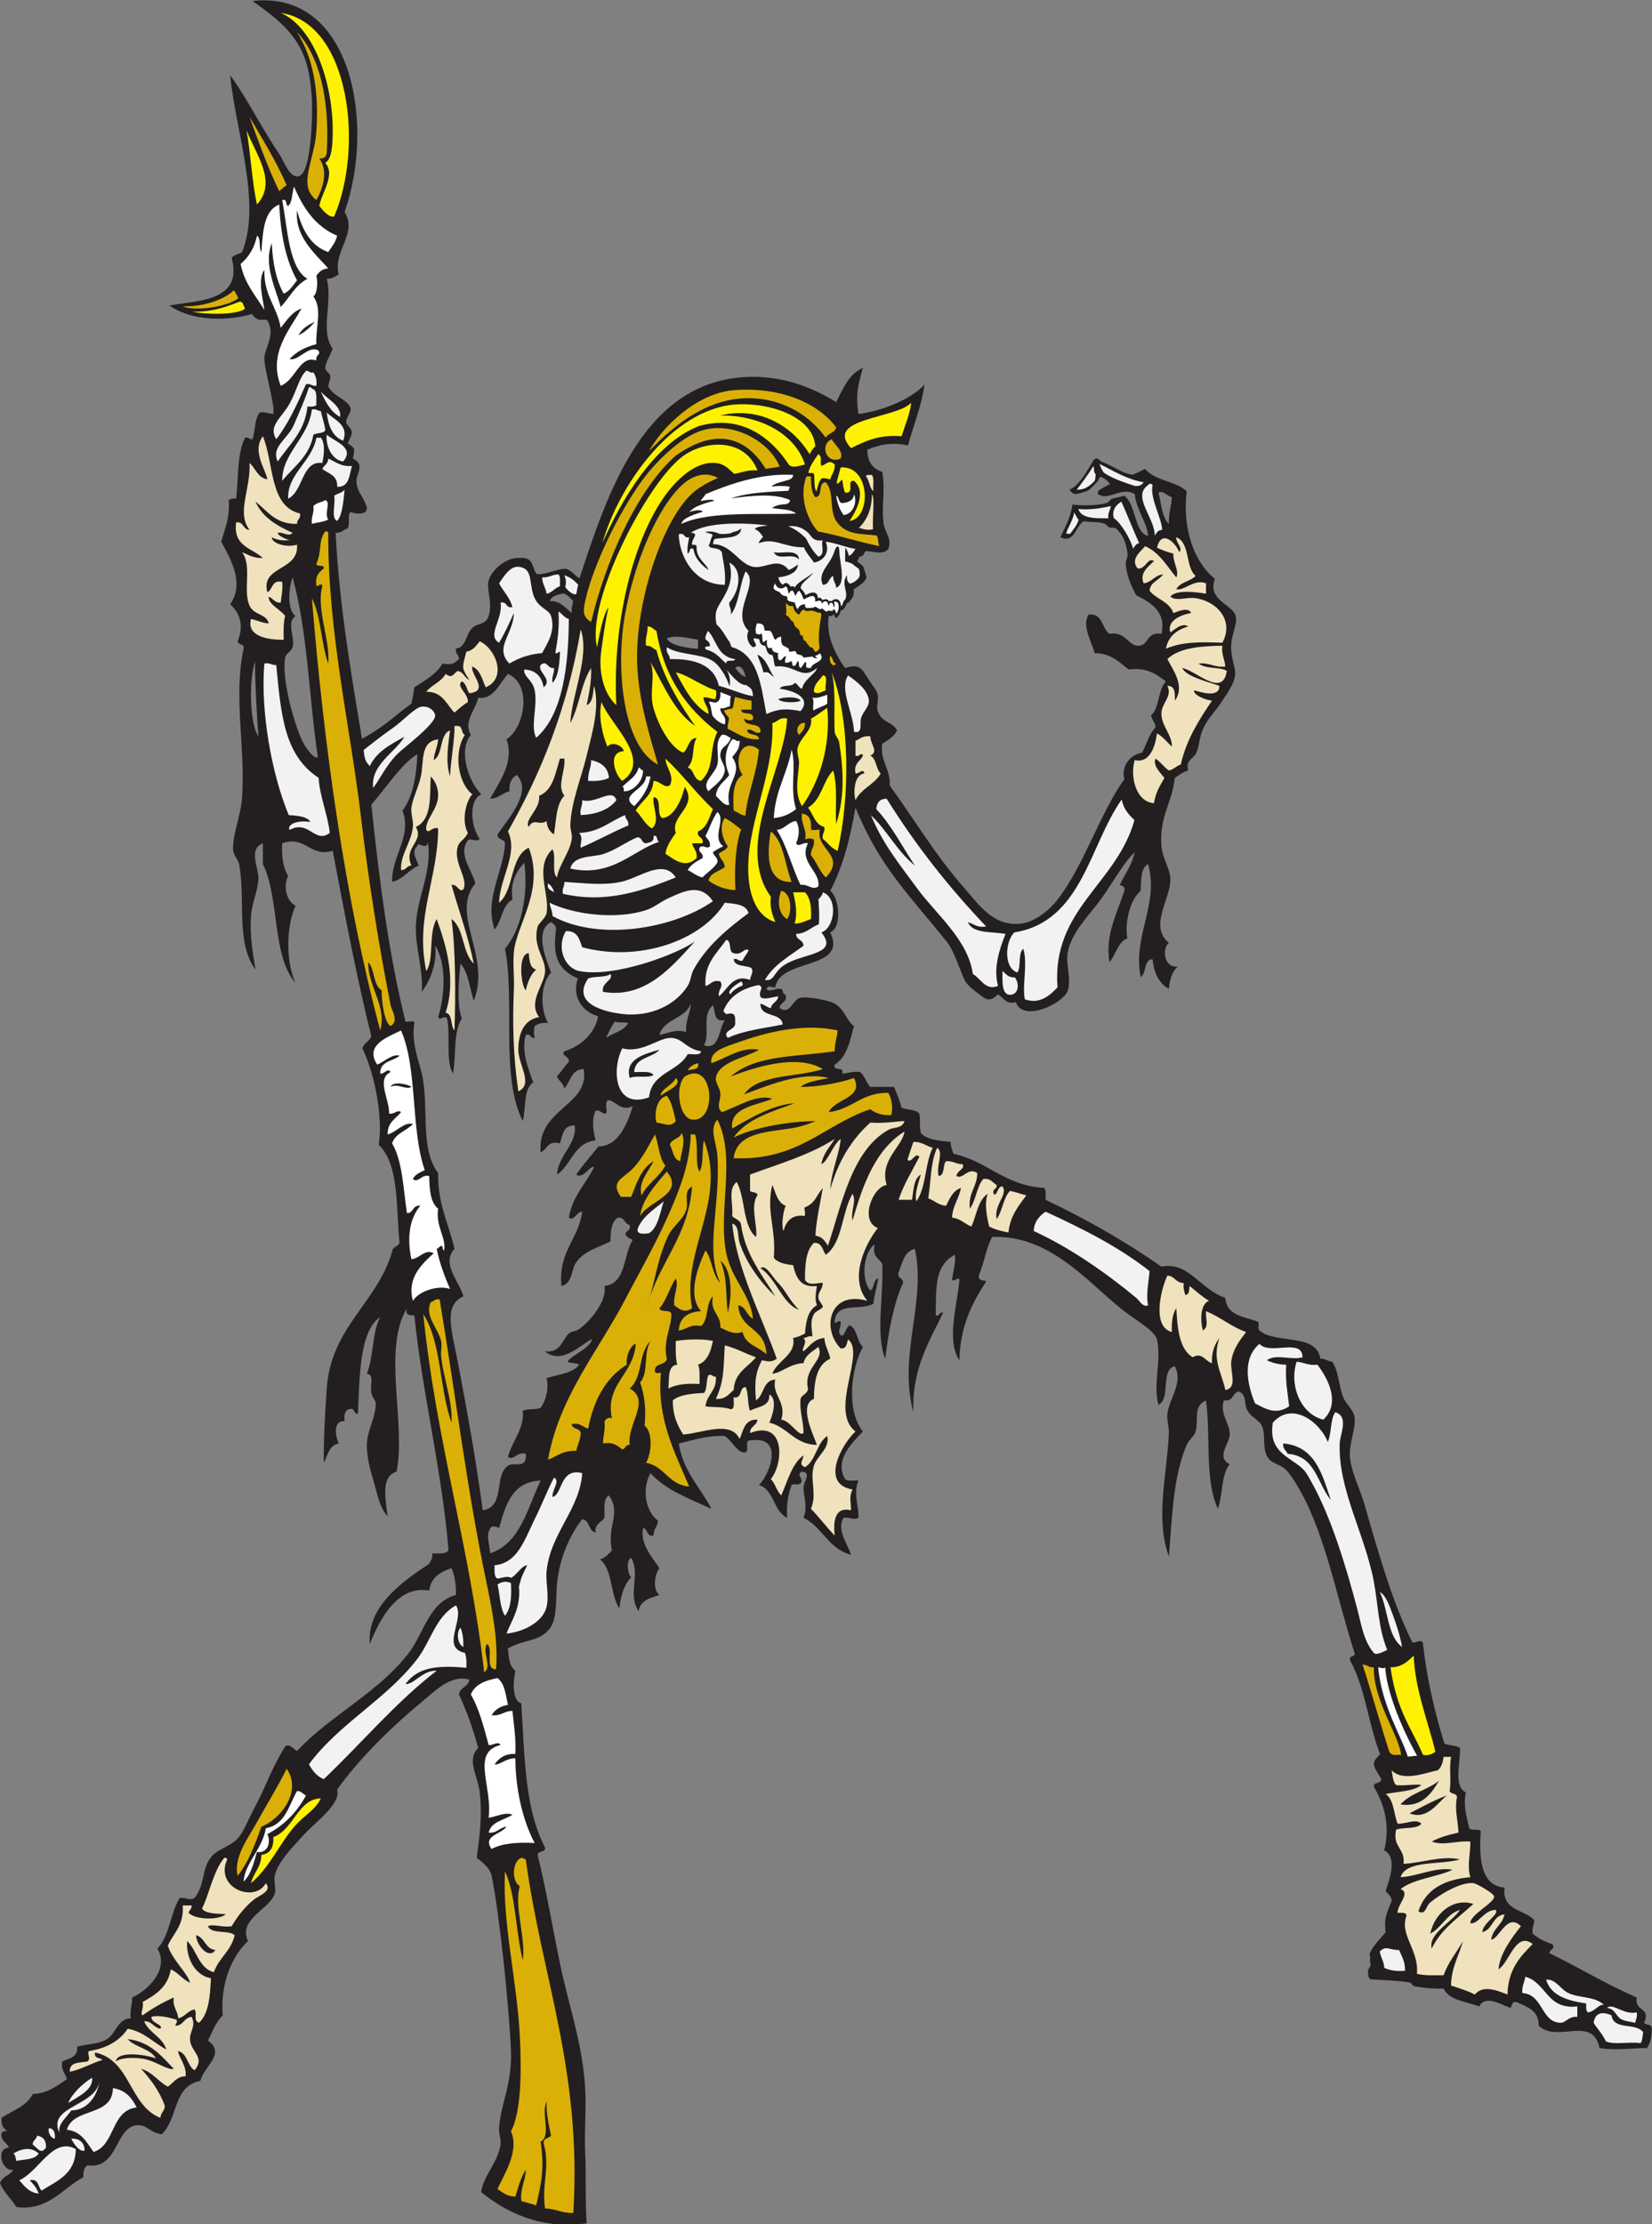 <?xml version="1.0" encoding="UTF-8" standalone="no"?>
<svg
   xmlns:dc="http://purl.org/dc/elements/1.1/"
   xmlns:cc="http://creativecommons.org/ns#"
   xmlns:rdf="http://www.w3.org/1999/02/22-rdf-syntax-ns#"
   xmlns:svg="http://www.w3.org/2000/svg"
   xmlns="http://www.w3.org/2000/svg"
   viewBox="0 0 759.947 1022.893"
   height="1022.893"
   width="759.947"
   xml:space="preserve"
   id="svg2"
   version="1.1"><rect x="0" y="0" width="759.947" height="1022.893" fill="#808080" stroke="none"/><defs
     id="defs6" /><g
     transform="matrix(1.333,0,0,-1.333,0,1022.893)"
     id="g10"><g
       transform="scale(0.1)"
       id="g12"><path
         id="path14"
         style="fill:#231f20;fill-opacity:1;fill-rule:evenodd;stroke:none"
         d="m 3013.8,3175.06 c -44.77,-25.59 -128.26,9.5 -133.27,-61.51 1.24,-13.22 8.83,7.04 20.49,0 3.11,-19.11 -13.09,-32.41 0,-46.13 13.52,-14.8 22.39,45.57 35.89,30.76 22.68,-14.91 20.18,-55 41.01,-71.76 -42.67,-78.47 -56.95,-220.98 0,-292.15 -36.57,-37.5 -99.83,-98.79 -61.5,-164.02 8.49,-8.59 30.08,-4.08 46.13,-5.12 -19.57,-43.74 2.84,-92.28 0,-128.15 -18.34,-10.09 -27.35,2.38 -51.27,0 -25.67,-41.53 14.41,-90.98 25.63,-128.13 -77.28,20.1 -98.89,95.88 -164.01,128.13 15.02,35.45 0.96,71.81 0,102.51 -0.71,22.85 29.91,52.8 -5.12,56.39 -24.01,-9.24 8.52,-25.16 -5.14,-41 -15.59,-7.66 -19.93,1.67 -30.75,-5.13 -11.28,-31.43 -18.86,-66.57 -15.37,-112.77 -48.36,21.69 -43.83,96.26 -97.39,112.77 36.97,34.98 89.72,172.65 -30.75,153.77 -20.2,1.41 -1.48,-36.12 -15.38,-41.01 -28.23,-4.92 -46.81,41.2 -71.75,56.38 -64.48,2.97 -107.85,-15.17 -158.89,-25.63 15.34,-97.43 74.36,-151.16 112.76,-225.53 -76.08,34.98 -157.88,64.23 -210.14,123.01 -30.73,-53.59 -17.93,-131.82 25.62,-164 -1.22,-21 -15.55,-28.88 -15.37,-51.27 -25.68,-5.16 -18.05,22.98 -35.89,25.63 -11.12,-56.07 32.24,-100.63 56.39,-138.39 -16.41,-19.68 -24.75,-74.53 0,-92.25 -31.96,-10.76 -67.25,-18.19 -71.76,-56.39 -40.09,62.37 7.82,123.08 -25.63,184.52 -18.48,-6.52 -12.45,-58.89 0,-66.63 -24.14,-25.4 -36.14,-62.94 -41,-107.64 -31.71,46.89 -22.78,134.41 -66.64,169.15 18.91,5.03 29.21,18.63 41,30.75 -18.53,85.25 33.6,126.48 -10.25,189.65 -20.67,-10.08 -14.34,-47.16 -15.37,-76.89 -10.71,-16.62 -34.3,-20.36 -30.75,-51.25 -25.53,5.22 -18.76,42.75 -46.13,46.13 -39.69,-50.58 -78.91,-131.21 -87.13,-225.53 -5.29,-60.64 2.36,-125.14 -30.76,-158.89 -38.26,-38.97 -86.62,-31.47 -138.38,-61.5 2.59,-31.58 5.41,-62.92 25.62,-76.89 -7.64,-34.28 -12.6,-102.88 20.5,-112.75 11.72,-185 11.52,-364 82.01,-497.19 1.98,-19.05 -24.68,-9.47 -25.63,-25.61 29.62,-119.55 50.67,-246.57 76.89,-374.164 29.29,-142.578 78.17,-276.121 87.13,-430.547 4.23,-72.859 -3.36,-146.316 0,-220.391 4.14,-90.91 -0.68,-159.992 5.12,-246.027 C 1865.21,-20.215 1745.8,41.309 1660.66,110 c 6.03,55.391 58.11,101.895 66.64,164.016 2.36,17.195 -6.15,38.789 -5.13,56.382 4.73,81.899 46.44,152.161 41.01,271.653 -7.64,168.152 -41.91,481.799 -66.64,599.689 -5.37,25.57 -29.66,45.19 -51.25,61.5 9.22,71.64 19.76,144.67 10.25,225.53 -7,59.5 -46.69,113.21 -5.13,153.76 -18.05,65.66 -39.83,127.61 -66.63,184.52 3.3,25.74 32.58,25.51 35.88,51.25 -63.32,18.59 -117.37,-38.37 -164.02,-76.88 -106.73,-88.11 -218.35,-198.49 -292.16,-302.4 15.05,-48.42 -74.65,-111.64 -112.75,-153.78 -33.97,-37.55 -92.781,-95.19 -102.511,-143.5 -4.289,-21.28 5.398,-44.81 0,-61.51 C 930.051,1084.02 820.367,1053.04 855.961,976.223 797.992,922.422 759.277,824.402 768.828,719.941 745.344,697.297 732.813,663.691 717.574,632.805 781.648,587.82 701.27,541.785 691.938,494.414 595.242,473.855 616.277,366.77 558.676,309.895 517.77,313.066 508.91,344.227 471.547,340.652 397.07,333.516 408.164,188.254 302.402,202.258 289.418,196.453 287.527,179.551 287.027,161.262 215.68,122.676 165.137,43.75 56.379,58.738 39.184,87.676 13.473,108.098 0,140.754 7.129,164.375 34.68,167.578 46.121,186.887 6.656,179.863 -16.637,260.574 30.754,263.762 24.645,279.871 6.746,284.18 5.121,304.766 3.578,318.27 12.219,321.602 25.625,320.145 7.129,332.617 5.211,345.105 5.121,366.277 42.996,391.621 92.035,405.793 112.766,448.281 c 53.269,3.114 84.199,28.567 117.879,51.262 -3.981,21.648 -22.024,29.227 -15.372,61.504 23.379,10.789 54.457,13.875 51.25,51.258 43.848,10.136 74.262,8.41 102.516,25.625 32.856,20.031 35.586,69.902 82.008,71.75 -3.688,29.312 5.461,45.789 5.125,71.765 54.719,24.641 128.832,97.676 87.129,169.141 41.617,42.109 44.582,122.854 76.89,174.264 23.895,2.38 32.918,-10.08 51.25,0 36.063,46.69 23.461,87.86 51.258,133.26 21.688,35.44 68.844,41.5 97.379,71.75 19.5,20.7 37.399,67.36 56.383,102.52 40.043,74.18 60.672,140.31 107.641,215.28 14.332,11.77 28.898,-9.06 40.998,-15.39 117.65,125.32 287.13,204.95 389.54,343.41 48.32,65.34 67.68,170.76 158.89,194.78 0.61,36.49 -4.45,67.31 -15.38,92.25 -38.68,-12.55 -70.89,-31.6 -76.88,-76.88 -108.22,18.53 -169.84,-96.06 -205.02,-184.51 -10.46,130.31 112.68,215.16 205.02,276.78 4.3,11.07 13.27,17.47 10.25,35.86 22.35,-0.12 47.47,-3.04 56.39,10.26 -24.07,285.18 -88.61,529.87 -117.89,809.83 -4.71,3.52 -34.86,-5.12 -25.63,25.63 -85.76,-141.99 -2.24,-396.57 -35.88,-563.8 -55.78,-17.57 -37.67,-94.5 -30.76,-153.77 -28.13,30.57 -34.79,74 -46.12,112.77 -11.31,38.64 -25.85,85.73 -25.63,133.26 0.23,48.98 31.48,97.07 30.75,143.51 -0.15,9.93 -12.07,19.64 -15.37,35.87 -5.47,26.91 12.04,62.32 -15.38,66.64 23.9,56.39 17.58,143.03 46.13,194.77 -71.11,-45.08 -71.3,-205.47 -76.88,-333.16 -17.35,-1.96 -8.07,22.69 -30.76,15.38 -15.29,-3.51 -17.18,-20.41 -15.37,-41.01 -42,2.05 -30.74,-53.82 -20.51,-76.88 -33.12,-6.17 -37.5,-41.08 -51.25,-66.63 -0.81,69.2 3.13,156.89 10.25,256.27 15.26,212.98 172.55,292.98 225.53,471.55 0.2,18.6 21.11,16.48 25.63,30.76 -12.25,124.44 -1.18,272.17 -71.77,338.27 14.35,89.32 -10.04,235.66 -56.37,333.16 5.01,18.9 24.23,23.6 30.75,41 -51.06,206.93 -92.2,423.79 -133.27,640.69 -76.26,-25.03 -93.54,54.07 -174.262,25.63 -2.594,-47.01 3.601,-85.23 20.504,-112.76 -18.063,-35.37 -5.52,-87.26 25.628,-102.51 -32.906,-71.54 -33.949,-196.03 0,-266.52 -82.082,92.19 -54.898,293.64 -112.769,410.04 0,23.92 0,47.83 0,71.75 -51.707,-20.41 -14.098,-84.28 -15.375,-123.01 -1.262,-38.23 -22.598,-83.74 -25.625,-128.14 -4.617,-67.76 6.086,-126.15 15.375,-184.51 -68.805,92.71 -33.648,245.15 -56.383,363.91 -2.625,13.72 -19.203,31.62 -20.5,46.12 -4.488,50.15 26.27,118.77 30.758,184.52 11.652,171.02 -30.402,345.35 5.125,512.56 3.855,19.23 -19.586,11.17 -20.508,25.63 22.582,56.48 8.008,95.44 -25.625,128.13 50.641,71.25 1.504,155.52 -30.758,215.27 11.735,44.66 30.403,82.37 25.629,143.52 5.953,4.3 13.742,6.75 25.625,5.12 8.278,72.03 3.071,157.54 30.766,210.15 14.48,4.23 13.269,-7.23 25.625,-5.13 10.297,29 6.476,72.11 25.625,92.26 20.609,3.53 29.258,-4.91 46.125,-5.13 7.39,30.91 -32.5,154.03 -30.75,194.77 0.875,20.35 16.09,46.42 20.226,74.92 2.489,17.1 0.989,35.08 -9.976,53.22 -11.383,5.43 -22.102,-1.35 -33.453,4.11 -5.953,2.87 -17.774,10.46 -18.555,18.48 -39.332,-13.57 -183.332,-40.83 -286.269,28.66 91.886,17.72 256.152,11.66 215.261,164.02 7.012,11.79 24.864,12.73 35.887,20.51 68.758,169.68 -24.91,427.35 -41.008,609.93 59.656,-81.54 104.485,-175.9 169.145,-271.65 17.148,-25.4 35.175,-83.11 66.632,-76.88 46.25,9.16 48.6,225.68 46.12,266.53 -1.85,30.63 -5.21,59.78 -10.25,87.13 -23.96,130.2 -107.659,188.43 -194.76,251.15 342.84,39.25 425.11,-424.83 317.78,-727.82 46.36,-75.49 -40.71,-133.33 -20.51,-215.28 -11.29,-7.5 -22.01,-15.57 -41,-15.37 21.64,-80.03 -24.19,-179.46 20.5,-240.9 -8.23,-23.26 -25.53,-48.13 -25.45,-66.9 0.04,-11.26 15.26,-15.86 17.48,-29.09 1.57,-9.32 -10.25,-30.24 -5.53,-37.96 20.43,-33.45 66.56,-43.1 75.01,-71.07 4.4,-14.54 -16.15,-31.74 -15.13,-50.54 7.88,-15.07 18.85,-21.07 19.44,-31.51 0.75,-13.42 -10.56,-30.1 -13.93,-39.88 10.13,-6.39 18.98,-12.27 22.63,-21.51 -2.58,-12.34 -1.03,-21.03 -5.49,-29.15 13.91,-10.58 22.18,-14.92 23.24,-27.31 1.66,-19.74 -10.29,-34.2 -10.25,-51.25 0.06,-39.07 27.13,-56.62 35.87,-92.26 2,-27.61 -38.84,-22.19 -56.38,-15.38 -11.67,-10.53 -0.16,-44.26 -10.26,-56.38 -14.42,-4.36 -21.02,-16.55 -41,-15.37 12.17,-249.24 53.78,-486.69 90.84,-711.03 86.17,48.19 112.89,80.42 170.57,121.59 4.79,17.42 6.85,37.56 10.25,56.38 35.78,24.02 75.44,44.15 97.38,82.01 31.76,-5.36 38.42,-0.8 56.38,15.38 0.84,16.21 -13.62,17.13 -10.25,35.88 36.41,5.66 33.43,49.35 56.38,71.75 18.28,17.85 46.22,8.82 56.38,41 14.87,47.09 -8.62,90.51 0,123.02 8.56,32.26 58.86,81.5 107.64,76.88 53.23,6 40.89,-43.16 60.1,-55.66 28.78,-0.83 61.7,15.55 93.49,18.69 19.07,1.89 37.28,-25.43 52.32,-33.01 97.13,295.22 224.74,694.74 598.79,695.29 113.94,0.17 209.38,-39.33 287.03,-87.13 24.23,45.81 42.89,97.21 92.26,117.89 -16.14,-55.19 -25.88,-92.17 -15.37,-158.9 75.02,8.9 180.04,48.36 227.79,101.57 -9.21,-72.78 -39.7,-145.21 -56.82,-210.09 -61.67,12.88 -102.38,0.63 -140.22,-14.49 -0.53,-43.23 19.45,-65.96 51.25,-76.88 11.82,-61.57 -3.77,-123.08 5.12,-179.39 5.01,-31.69 30.05,-52.11 15.38,-87.14 -18.31,-20.84 -51.51,-7.5 -76.81,-6.63 -8.13,-3.81 -3.89,-19.07 -23.18,-19.35 0.48,-7.48 -6.67,-12.77 -6.86,-16.17 6.39,-6.73 16.9,-11.53 21.69,-19.3 l 10.57,-35.37 c -7.05,-19.89 -22.19,-25.64 -44.54,-42.23 2.8,-30.08 -9.23,-31.38 -15.96,-44.51 -11.42,1.79 -11.54,-27.87 -28.3,-27.41 -1.01,-4.64 -5.45,-21.11 -16.78,-27.23 -6.96,9.27 -4.9,12.69 -7.83,13.06 -2.23,0.29 -2.97,-5.18 -5.39,-5.08 -3.59,0.14 -7.43,0.04 -11.63,-0.43 -10.83,-69.28 24.81,-135.52 56.39,-179.39 51.39,15.64 57.13,-1.78 82,-41 9.63,-15.18 27.45,-35.52 30.75,-51.25 3.78,-18.07 -5.86,-38.98 0,-56.39 14.07,-41.77 52.09,-36.19 66.63,-66.62 -10.57,-21.89 -31.26,-33.67 -51.25,-46.13 -8.84,-58.24 30.9,-92.07 25.63,-143.52 86.51,-119.16 158.59,-242.51 261.4,-358.79 47.29,-53.49 98.63,-131.22 194.77,-117.89 47.61,6.61 96.29,47.89 123.01,82.02 89.31,114.05 151.49,308.03 230.65,415.16 -11.25,45.95 18.5,84.61 61.51,92.26 15.3,29.11 24.16,64.67 46.12,87.13 -0.28,18.51 -12.78,24.81 -15.37,41.01 29.5,26.87 23.73,89.02 51.25,117.88 -32.41,23.98 -63.95,48.82 -128.14,41 -33.5,24.59 -60.11,56.07 -117.88,56.39 -8.99,38.5 -45.59,93.67 -20.51,133.26 50.64,4.51 44.15,-48.11 71.76,-66.63 57.09,9.59 65.43,-44.62 102.51,-41 34.83,3.39 25.03,49.32 76.88,41 17.59,76.99 -37.69,108.14 -87.12,133.26 -20.63,37.28 -32.83,70.57 -36.2,108.24 -0.78,8.7 7.68,23.89 6.64,32.29 -4.35,34.84 -12.94,66.64 -41.66,91.12 -2.12,1.81 -18.89,0.93 -21.21,2.64 -8.4,2.13 -10.45,10.84 -17.05,12.78 -28.58,8.42 -41.78,3.11 -71.41,8.22 -28.14,-14.84 -31.24,-78.03 -80.52,-55.39 15.62,35.63 35.45,67.06 41,112.76 38.5,-3.99 80.56,-4.3 119.6,5.72 5.95,1.54 11.84,12.97 17.63,14.61 14.8,4.2 28.98,6.11 42.17,10.42 40.81,-29.53 35.82,-131.2 82.01,-138.39 -1.36,41.41 -40.44,89.39 -46.14,143.52 -37.07,23.95 -77.31,-10.57 -110.49,-6.71 l -17.64,6.71 3.36,13.22 c 9.3,4.47 30.04,18.45 39.91,20.94 -6.16,10.56 -22.24,23.28 -32.17,25.24 -5.95,1.17 -7.41,-12.36 -13.34,-17.98 -8.73,-7.63 -18.51,-21.44 -32.41,-29.96 -12.87,-3.67 -29.92,-10.66 -40.62,-10.68 -9.24,-0.02 -12.05,2.99 -22.12,14.59 31.64,12.78 56.16,57.07 72.84,83.6 6.53,10.39 8.97,21.16 19.94,24.3 6.8,1.94 14.49,-11.15 20.95,-11.93 45.64,-18.51 71.48,-41.13 105.5,-43.91 14.91,6.37 24.84,11.13 42.18,19.7 32.78,-40.68 105.63,-41.3 143.5,-76.88 -15.29,-128.44 25.06,-244.62 97.39,-302.41 -27.9,-73.9 61.54,-88.07 71.77,-128.14 7.63,-29.94 -19.62,-69.48 -15.39,-117.88 6.26,-71.39 32.38,-73.3 -10.25,-143.51 -6.13,-10.12 -14.55,-20.93 -20.5,-30.75 -21.4,-35.44 -47.72,-56.5 -66.63,-97.39 -13.78,-29.8 -11.78,-61.5 -25.62,-87.13 -7.86,-14.57 -35.28,-22.38 -25.64,-56.39 -18.44,-5.48 -31.77,-16.05 -46.13,-25.63 -8.48,-85.44 -53.86,-130.94 -46.13,-235.77 2.91,-39.53 29.63,-76.41 30.75,-112.76 2.11,-67.93 -75.71,-163.48 -5.12,-220.4 -25.47,-22.48 -15.53,-87.85 30.75,-82 -19.38,-16.48 -27.64,-44.11 -30.75,-76.89 -34.13,18.83 -51.38,54.55 -56.38,102.51 -31.82,-2.35 -19.42,-48.91 -41,-61.5 -28.23,142.94 65.09,251.38 25.63,389.54 -25.65,-13.65 -23.69,-54.91 -25.63,-92.27 -35.98,-32.32 -55.05,-103.22 -46.12,-164.01 -33.97,-13.88 -38.89,-56.8 -61.52,-82.01 -16.02,95.87 28.63,172.06 51.26,246.02 4.46,16.44 -7.89,16.04 -15.38,20.51 16.85,37.82 42.04,67.29 51.25,112.76 -43.03,-41.94 -73.11,-102.72 -117.88,-164.01 -37.46,-51.29 -99.12,-110.74 -112.75,-179.4 -8.72,-43.83 12.61,-89.87 0,-133.26 -12.75,-43.81 -154.51,-112.65 -179.4,-41.01 -37.56,-8.79 -44.4,20.28 -62.9,26.86 -15.63,-19.03 -34.66,-21.3 -48.76,-10.43 -20.85,16.08 -48.15,33.16 -62.61,55.33 -11.33,17.39 -38.9,108.2 -64.01,136.63 -129.02,161.47 -231.2,256.93 -315.27,463.06 -18.16,-106.57 -43.98,-205.48 -87.14,-287.04 30.23,-20.75 42.74,-125.45 0,-143.51 62.14,-131.39 -173.22,-86.78 -189.64,-189.64 -17.33,-0.31 -21.87,9.25 -30.75,-5.13 13.04,-16.86 41.93,12.16 56.37,-5.12 -0.22,-8.77 3.82,-13.28 10.25,-15.38 6.73,-28.93 -20.32,-24.09 -20.5,-46.13 38.87,-23.25 41.26,28.77 71.75,35.88 22.2,5.17 85.32,-7.26 107.64,-15.38 43.2,-15.72 51.76,-67.62 76.89,-82.01 -13.97,-52.66 -25.22,-108.04 -66.64,-133.25 -7.01,-25.83 34.51,-3.09 25.63,-30.77 21.83,0.39 35.85,8.59 61.51,5.13 16.98,-12.05 21.28,-36.82 35.88,-51.25 27.33,0 54.67,0 82.01,0 9,-23.45 19.63,-45.29 25.63,-71.76 19.13,-8.2 49.62,-5.04 61.51,-20.49 4.98,-25.53 -1.05,-37.53 5.1,-66.65 20.75,-23.66 62.26,-26.59 102.52,-30.74 1.26,-15.82 5.2,-28.97 10.25,-41.01 117.61,-25.9 176.92,-110.1 312.66,-117.89 7.93,-7.44 4.52,-26.24 5.12,-40.99 142.45,-67.71 276.2,-144.12 399.79,-230.66 93.53,19.31 133.99,-79.41 220.41,-107.62 3.97,-60.96 64.66,-65.18 112.75,-82.02 7.35,-15.29 -4.18,-17.42 5.13,-30.76 54.7,-47.8 197.46,-7.54 210.14,-97.38 18.46,1.38 24.71,-9.47 41.01,-10.25 21.81,-32.25 21.31,-73.77 35.88,-117.89 8.95,-27.1 37,-46.56 41,-71.75 6.67,-41.89 -21.22,-93.13 -15.37,-143.51 6.16,-53.09 34.25,-104.66 51.25,-164.02 47.53,-166.02 96.21,-336.15 164.02,-471.55 15.89,-1.74 24.49,11.87 35.87,0 13.38,-121.68 37.56,-227.79 74.2,-348.53 17.09,-8.52 38.54,-5.16 53.94,-15.38 2.2,-54.23 -23.42,-131.2 20.5,-153.76 -9.89,-40.29 1.83,-81.37 10.25,-117.89 0.41,-18.39 33.52,-4.07 41.01,-15.38 -5.48,-81.65 -4.26,-189.05 82.01,-194.77 -9.8,-81.56 69.48,-74.03 102.51,-112.75 -0.21,-16.88 -8.67,-25.53 -5.12,-46.14 18.09,-16.07 40.66,-27.68 66.62,-35.883 13.81,-13.723 -6.52,-19.48 -10.25,-30.754 102.12,-49.93 196.69,-107.43 302.41,-153.758 -7.95,-51.035 50.17,-32.019 25.63,-87.136 5.12,-8.539 23.7,-3.625 25.62,-15.371 3,-32.043 -4.6,-53.5 -15.37,-71.758 -59.27,-0.469 -107.85,-9.258 -164.01,0 -24.44,114.91 -145.34,15.75 -210.15,76.883 0.89,53.847 -40.87,65.058 -76.89,82 -16.07,2.406 -14.45,-12.887 -20.5,-20.497 -29.57,9.832 -87.43,47.188 -107.63,5.125 -44.59,16.914 -102.98,20.032 -123.03,61.504 -42.91,-0.996 -72.46,3.203 -99.88,8.071 -11.57,2.047 -6.73,11.199 -18.4,13.132 -38.24,6.368 -89.83,8.372 -130.9,10.594 -10.46,0.559 -12.53,18.371 -11.27,25.141 -4.07,8.512 12.19,21.238 8.33,29.937 -5.74,12.856 3.08,19.653 -4.15,31.02 12.63,31.797 36.68,52.168 56.38,76.88 -7.4,50.33 6.45,69.7 20.51,107.64 -0.08,18.7 -14.57,23.01 -20.51,35.87 13.12,37.16 41.27,116.37 -5.12,138.39 22.13,91.52 -1.96,161.11 -35.88,220.4 -0.7,17.78 25.97,8.19 25.64,25.62 -5.78,13.27 -25.67,36.63 -25.19,54.06 0.3,10.45 9.34,19.69 21.41,31.65 -43.44,112.95 -49.09,223.21 -103.86,324.33 -5.46,19.12 19.22,8.12 15.37,25.63 -67.92,212.33 -103.66,427.3 -205.03,589.43 -8.75,14.03 -21.99,34.05 -35.87,46.14 -16.92,14.74 -43.96,18.21 -56.38,35.88 -22.7,32.3 -8.47,74.18 -20.5,107.63 -8.7,24.19 -36.76,31.3 -51.25,56.38 -14.84,25.68 -0.84,54.86 -30.75,66.64 -22.21,-5.15 -18.13,-36.56 -51.27,-30.76 -14.8,-47.73 21.27,-78.7 20.52,-117.88 -0.62,-31.55 -48.75,-78.36 0,-102.52 -29.87,-35.05 -23.75,-106.11 -41.02,-153.77 -46.67,101.89 -23.91,250.47 -41.01,374.17 -45.72,-20.54 -24.67,-68.98 -35.86,-107.63 -5.03,-17.34 -23.27,-28.45 -30.77,-46.13 -46.52,-110.04 -49.04,-236.31 -61.5,-384.42 -48.49,131.84 -4.91,290.04 0,425.41 0.8,22.06 -7.56,46.56 -5.12,66.64 6.43,52.96 55.6,105.76 25.62,164.02 -50.95,-12.26 -12.88,-113.55 -56.37,-133.27 -19.95,69.52 11.65,153.83 -5.13,225.52 -7.08,30.21 -76.33,68.79 -112.76,97.39 -44.38,34.86 -74.09,63.28 -112.76,97.39 -96.88,85.43 -202.5,164.2 -343.42,158.88 -23.22,-45.13 -24.94,-83.32 -46.12,-133.26 -1.62,-22.43 23.71,-14.25 25.62,-20.51 -47.89,-73.39 -90.03,-152.55 -92.26,-271.64 -46.78,67.55 -6.31,197.17 0,276.78 -4.35,15.04 -12.89,-6.67 -25.62,0 3.18,29.28 12.75,52.18 10.24,87.13 -75.01,-37.36 -63.7,-128.46 -66.62,-205.02 7.69,-16.95 12.52,10.64 25.63,5.12 -40.85,-87.4 -109.34,-191.29 -102.51,-343.4 -53.63,197.7 45.17,378.2 5.11,563.8 -37.2,-8.93 -43.32,-48.93 -56.36,-82 -5.41,-22.49 17.32,-16.84 15.36,-35.88 -33.45,-74.19 -49.31,-165.96 -61.5,-261.41 -34.17,88.39 -4.33,219.73 -10.25,328.04 -11.98,18.77 -36.1,25.41 -25.63,66.63 -38.31,-24.29 -49.35,-121.39 -15.37,-158.9 14.86,7.36 9.36,35.06 25.62,41.01 7.56,15.37 -13.3,-62.09 -15.37,-87.13 z M 1978.44,5599.42 c -3.09,-12.28 -7.37,-23.38 -5.12,-41 -24.47,19.86 -42.51,43.9 -76.88,41 9.61,20.97 31.64,22.26 47.17,26.65 13.72,-3.18 25.23,-16.84 34.83,-26.65 z m -968.71,82.01 c 51.62,-184.15 56.58,-414.95 87.13,-620.19 -11.22,-8.87 -39.49,28.54 -51.26,51.26 -28.65,55.31 -74.764,218.13 -61.498,292.15 2.671,14.94 21.408,20.49 25.628,35.88 9.58,35.01 -23.093,85.12 10.25,107.63 -30.23,20.55 -23.632,98.32 -10.25,133.27 z m 743.2,-333.16 c 84.18,-36.06 58.11,-185.56 -5.13,-225.52 28.82,-79.1 -27.33,-150.79 -56.38,-205.02 29.95,0.8 41.36,20.14 66.63,25.63 -1.59,28.91 7.52,47.15 25.63,56.37 55.73,-58.62 -33,-154.75 -66.64,-205.01 -1.62,-20.42 23.71,-13.88 25.64,-30.76 -4.79,-100.56 -72.16,-189.4 -35.89,-297.28 25.49,29.19 25.4,83.96 61.51,102.52 -8.06,64.43 14.83,97.93 41,128.13 15.16,-115.97 -12.56,-233.45 -66.62,-297.28 35.46,-173.21 -16.72,-443.37 61.5,-594.55 11.36,45.01 1.43,111.31 35.87,133.25 -15.33,45.55 -42.09,103.36 -25.62,164.02 19.15,5.48 14.61,-12.73 30.75,-10.25 -3.74,20.4 -3.74,20.61 0,41 11.4,7.4 24.72,12.87 46.13,10.26 -28.65,49.46 -25.52,135.27 10.25,174.26 -16.64,45.35 -58.75,142.91 0,174.26 12.73,-8.79 18.2,-14.9 16.78,-27.84 -7.85,-72.14 -6.73,-130.69 75.87,-166.92 -21.01,-59.11 11.81,-114.08 69.77,-130.12 -10.43,-61.33 -61.6,-103.96 -116.29,-121.03 -14.15,-15.66 18.03,-16.06 15.38,-35.88 -14.33,-16.42 -26.98,-34.53 -41,-51.25 6.68,-15.53 21.56,-22.87 25.62,-41.01 21.52,22.9 22.76,66.09 66.63,66.64 21.99,-127.27 -161.54,-134.96 -148.63,-287.03 23.47,8.99 22.85,42.07 66.63,30.75 9.25,28.32 11.31,63.86 51.25,61.51 7.65,-64.42 -56.11,-100.79 -61.5,-169.14 50.46,33.25 57.77,109.65 133.26,117.89 -8.2,34.33 -14.62,70.57 0,102.5 18.75,3.37 19.66,-11.09 35.88,-10.24 6.46,8.98 -5.19,30.91 5.12,46.12 23.7,4.1 44.22,-41.26 87.14,-20.5 -18.85,-63.39 -51.72,-139.32 -117.89,-138.38 -25.58,-32.52 -53.34,-62.84 -76.88,-97.39 23.16,-17.77 48.51,33.23 61.5,25.62 -28.61,-58.52 -74.9,-99.35 -87.13,-174.26 18.68,-13.68 25.32,20.14 46.13,20.5 -12.78,-96.56 -82.95,-135.73 -71.76,-256.28 39.46,9.65 32.6,55.59 51.26,82.01 27.61,39.13 72.78,48.82 117.88,71.75 0.55,35.34 3.31,68.46 25.63,82.02 24.5,2.28 22.48,-21.95 41,-25.63 4.46,-19.83 -12.51,-18.23 -15.37,-30.75 3.73,-11.64 15.42,-15.33 25.63,-20.5 -33.67,-51.76 -20.96,-149.9 -97.39,-158.9 8.88,-49.52 -43.92,-116.68 -87.13,-148.64 -10.63,-7.86 -27.34,-7.48 -35.88,-15.37 -23.21,-21.46 -27.83,-67.78 -82.01,-61.5 57.23,-49.53 126.84,26.57 162.2,42.33 -6.36,-31.58 -70.39,-55.61 -83.86,-76.83 -3.76,-5.94 32.56,-5.07 39.55,-11.64 -23.09,-29.88 -72.35,-33.58 -112.76,-46.12 9.13,-35.33 -2.76,-78.66 -20.5,-102.52 -16.25,-7.68 -45.27,-2.58 -61.51,-10.25 6.46,-59.68 -36.51,-104.37 -51.25,-158.89 19,-15.32 31.81,19.24 61.5,10.25 4.67,-54.95 -40.41,-26.52 -61.5,-41 -49.86,-34.25 -7.4,-141.59 -87.14,-153.77 -22.53,169.48 -53.98,344.64 -87.13,517.68 -20.8,108.59 -48.7,188.96 20.5,220.39 -13.97,52.5 -77.77,112.05 -30.76,164.02 -19.45,86.48 -58.36,153.49 -56.37,261.39 -64.89,85.88 -30.04,227.22 -56.39,343.41 -8.52,37.61 -37.83,109.38 -25.62,174.28 -0.64,11.32 -21.75,2.17 -30.76,5.12 -57.55,231.18 -90.32,487.15 -117.88,748.33 50.3,57.34 102.77,139.82 158.89,174.27 -3.2,-78.82 -16.27,-147.76 -51.25,-194.78 33.6,-89.3 -37.9,-154.88 -35.88,-246.02 39.62,9.93 57.12,41.97 92.25,56.38 -6.96,17.4 -27.79,50.37 -5.12,66.63 -3.38,21.06 35.04,-18.67 35.88,15.38 16.87,-102.98 -38.74,-192.65 -41.01,-292.16 -1.71,-74.84 25.61,-149.16 20.5,-225.52 29.8,41.41 52.32,95.7 46.13,158.89 39.57,-58.78 33.61,-172.92 10.26,-246.02 6.83,-15.8 22.78,9.55 30.75,-5.12 12.7,-57.35 -6.15,-146.25 20.5,-189.66 11.6,61.87 0.17,146.77 30.75,189.66 -18.76,45.7 -10.44,135.73 -5.13,189.63 27.91,-30.18 31.48,-84.71 46.14,-128.14 60.8,154.41 -83.11,298.44 5.13,404.93 -11.5,47.76 -60.82,100.15 -25.63,148.63 6.86,9.05 29.66,-8.39 41,5.13 -27.12,33.57 -42.9,130.32 5.12,153.77 -42.4,42.02 -81.23,149.32 -35.87,205.02 -27.05,46.98 16.97,85.58 25.62,128.14 52.41,-8.5 73.54,50.78 102.52,82 z M 2121.96,4148.9 c 15.42,-6.36 22.87,-0.31 46.13,-5.12 -14.99,-27.73 -51.69,-33.74 -76.88,-51.26 10.03,19.01 18.17,39.92 30.75,56.38 z m 261.4,61.51 c 2.77,-19.97 -19.24,-59.26 -15.38,-97.38 -39.03,10.08 -58.09,-3.71 -92.25,-10.26 15.08,56.67 89.33,54.18 107.63,107.64 z m 76.89,-5.13 c 9.41,-21.34 1.35,-60.15 41,-51.26 -21.37,-30.86 -17.53,-105.15 -71.76,-87.13 23.08,42.54 -10.38,101.76 30.76,138.39 z M 1865.69,2565.13 c -46.18,-95.64 -68.38,-215.25 -174.27,-251.17 -2.53,39.33 -17.54,65.97 5.12,92.28 11.89,1.62 19.68,-0.83 25.63,-5.14 22.45,80.06 45.09,159.94 143.52,164.03 z M 880.121,5391.77 c -0.18,-72.57 5.285,-172.95 11.715,-258.77 -27.738,36.77 -35.242,182.78 -11.715,258.77 z m 1657.009,-23 c 20.02,18.02 33.34,-14.26 35.87,-30.75 -17.21,4.99 -25.56,18.86 -35.87,30.75 z M 2409,5466.16 c 0,-10.25 0,-20.5 0,-30.75 -43.29,1.19 -101.41,14.7 -107.65,35.87 30.59,12.12 77.59,0 107.65,-5.12 z m 1635.02,492.05 c -1.64,-32.52 -11.8,-56.55 -10.25,-92.26 -24.69,23.15 -25.59,70.09 -35.87,107.64 13.49,9.75 30.21,-11.52 46.12,-15.38 v 0" /><path
         id="path16"
         style="fill:#dbb006;fill-opacity:1;fill-rule:evenodd;stroke:none"
         d="m 1025.1,7562.5 c 83.92,-88.61 112.35,-248.51 102.51,-415.18 -0.95,-14.41 -8.91,-21.83 -25.63,-20.49 31.06,-43.14 13.43,-101.71 -10.25,-143.52 -65.93,51.08 -6.93,134.04 0,235.78 9.86,144.52 -12.02,256.7 -66.63,343.41 v 0" /><path
         id="path18"
         style="fill:#dbb006;fill-opacity:1;fill-rule:evenodd;stroke:none"
         d="m 861.086,7270.34 c 44.418,-76.89 91.402,-151.21 128.137,-235.77 -9.399,-5.98 -17.36,-13.41 -25.625,-20.51 -39.067,80.53 -70.711,168.48 -102.512,256.28 v 0" /><path
         id="path20"
         style="fill:#fff200;fill-opacity:1;fill-rule:evenodd;stroke:none"
         d="m 850.836,7224.21 c 29.285,-79.14 108.535,-177.62 35.875,-256.28 -17.375,80.01 -21.242,173.53 -35.875,256.28 v 0" /><path
         id="path22"
         style="fill:#dbb006;fill-opacity:1;fill-rule:evenodd;stroke:none"
         d="m 806.797,6671.97 c 2.359,-1.99 15.277,-22.94 15.355,-27.45 -34.281,-28.6 -149.23,-46.72 -191.703,-27.79 82.227,-2.4 150.86,29.23 176.348,55.24 v 0" /><path
         id="path24"
         style="fill:#fff200;fill-opacity:1;fill-rule:evenodd;stroke:none"
         d="m 845.715,6609.14 c -24.184,-24.04 -145.125,-20.19 -182.235,-10.82 78.274,-2.79 134.122,24.21 164.301,34.66 11.211,-0.07 11.324,-12.53 17.934,-23.84 v 0" /><path
         id="path26"
         style="fill:#fff200;fill-opacity:1;fill-rule:evenodd;stroke:none"
         d="m 2813.59,6133.36 c -8.61,-6.69 -13.71,-16.03 -19.55,-27.04 -60.63,99.6 -174.42,165.97 -308.17,133.79 123.01,1.69 253.83,-53.7 292.16,-169.14 -28.22,-6.26 -40.03,-12.76 -54.69,-1.98 -69.34,105.59 -173.69,172.71 -309.22,135.24 -156.8,-58.59 -272.67,-261.77 -334.84,-403.66 45.93,166.88 203.18,419.5 411.72,470.29 115.61,28.16 314.21,-18.57 322.59,-137.5 v 0" /><path
         id="path28"
         style="fill:#fff200;fill-opacity:1;fill-rule:evenodd;stroke:none"
         d="m 3111.19,6168.36 c -78.44,6.66 -126.1,-17.43 -174.28,-41.01 -95.43,104.41 156.1,100.89 207.31,156.55 -2.11,-34.33 -23.93,-86.34 -33.03,-115.54 v 0" /><path
         id="path30"
         style="fill:#dbb006;fill-opacity:1;fill-rule:evenodd;stroke:none"
         d="m 2690.89,6063.55 c -19.09,-4.15 -35.44,-4.84 -48.43,-7.72 -40.3,66.28 -134.46,170.3 -310.35,45.89 -138.75,-123 -244.66,-373.97 -292.16,-574.05 -29.89,17.36 -27.79,37.81 -20.5,71.75 24.53,114.17 109.05,295.35 196.28,415.99 45.41,62.81 132.77,151.05 208.63,173.45 106.78,31.52 231.41,-39 266.53,-125.31 v 0" /><path
         id="path32"
         style="fill:#dbb006;fill-opacity:1;fill-rule:evenodd;stroke:none"
         d="m 2870.28,6158.1 c 10.88,-21.42 41.18,-39.65 30.74,-66.63 -49.38,-21.9 -73.63,47.86 -30.74,66.63 v 0" /><path
         id="path34"
         style="fill:#fff200;fill-opacity:1;fill-rule:evenodd;stroke:none"
         d="m 2614.01,6050.47 c -33.5,2.83 -53.11,-7.28 -79.81,-11.93 -18.73,15.35 -31.94,34.32 -63.71,37.55 -80.63,8.21 -154.67,-78.89 -189.63,-133.26 -108.32,-168.44 -167.24,-447.52 -153.77,-702.19 -37.91,33 -57.5,96.2 -54.74,160.88 1.07,25.31 20.07,153.24 28.23,177.27 -22.03,-26.93 -35.88,-121.04 -40.13,-138.26 -38.94,152.56 166.08,557.61 292.16,656.06 74.69,58.34 216.28,69.36 261.4,-46.12 v 0" /><path
         id="path36"
         style="fill:#fff200;fill-opacity:1;fill-rule:evenodd;stroke:none"
         d="m 2824.16,6106.85 c 15.7,-12.72 4.1,-20.87 10.25,-41.01 19.18,6.72 26.92,23.23 46.12,5.13 1.76,-23.97 -11.07,-33.36 -15.37,-51.26 -10.41,2.08 -20.21,5.17 -26.98,3.62 -11.31,-2.59 -16.27,-31.63 -21.07,-45.56 -10.36,16.76 -4.42,55.5 -8.86,61.32 -4.43,5.81 -12.82,-0.36 -18.87,3.84 6.41,25.14 22.19,45.75 34.78,63.92 v 0" /><path
         id="path38"
         style="fill:#dbb006;fill-opacity:1;fill-rule:evenodd;stroke:none"
         d="m 2477.45,6024.55 c -31.14,-14.09 -40.65,-19.09 -65.75,-35.3 -114.56,-73.98 -220.54,-382.96 -212.86,-605.1 4.37,-126.27 43.14,-248.54 71.76,-348.53 -119.35,60.67 -148.49,328.09 -112.76,522.8 32.63,177.76 110.23,361.2 194.77,440.79 31.79,29.94 78.87,50.92 124.84,25.34 v 0" /><path
         id="path40"
         style="fill:#ffffff;fill-opacity:1;fill-rule:evenodd;stroke:none"
         d="m 2737.02,6035.09 c -0.39,-8.73 -5.55,-13.34 -12.9,-16.03 -18.78,-6.87 -53.14,-12.26 -60.89,-24.15 24.31,3.06 47.96,2.39 63.54,-0.83 -4.37,-1.21 -2.18,-12.79 -6.93,-13.85 -61.45,-3.87 -132.51,-4.39 -197.48,-26 62.93,7.76 149.92,19.5 204.41,-6.27 -1.75,-7.86 -4.59,-10.92 -13.63,-13.76 -26.73,-1.04 -39.7,-6.68 -49.1,-13.29 39.07,-6.5 61.65,-3.07 83.23,-19.09 -111.41,-6.11 -296,10.95 -396.09,-35.87 5.09,22.81 52.66,34.41 74.68,42.49 -6.4,6.9 -24.34,5.81 -47.62,-1.49 8.92,7.73 15.37,13.99 26.86,19.15 16.8,7.55 39.91,15.6 60.27,19.59 -7.53,6.78 -29.08,2.19 -46.58,-0.56 -2.99,1.72 15.08,17.88 15.83,23.33 84.09,35.51 193.34,73.17 302.4,66.63 v 0" /><path
         id="path42"
         style="fill:#efe2bd;fill-opacity:1;fill-rule:evenodd;stroke:none"
         d="m 2988.16,6029.96 c 1.6,6.97 12.85,4.26 20.51,5.13 9.49,-11 3.46,-37.54 5.13,-56.38 -13.94,11.7 -13.04,38.22 -25.64,51.25 v 0" /><path
         id="path44"
         style="fill:#dbb006;fill-opacity:1;fill-rule:evenodd;stroke:none"
         d="m 2783.14,6029.96 c 5.14,0 10.26,0 15.39,0 0.4,-28.65 1.29,-56.8 15.36,-71.75 27.99,1.07 6.84,51.26 35.89,51.25 30.2,-32.36 10.86,-94.74 35.88,-133.26 32.68,-50.3 88.27,-43.61 139.22,-50.34 5.8,-2.72 5.3,-30.41 9.96,-36.66 -87.87,18.6 -138.19,37.01 -211.81,50.55 -35.6,37.74 -67.51,120.54 -39.89,190.21 v 0" /><path
         id="path46"
         style="fill:#efe2bd;fill-opacity:1;fill-rule:evenodd;stroke:none"
         d="m 3008.67,5968.46 c 11.41,-10.9 1.13,-84.69 4.15,-121.05 -19.32,-3.94 -30.39,-0.62 -48.84,5.12 25.21,23.09 45.82,63.55 44.69,115.93 v 0" /><path
         id="path48"
         style="fill:#ffffff;fill-opacity:1;fill-rule:evenodd;stroke:none"
         d="m 2947.17,5968.46 c 13.24,-28.75 -5.2,-69.89 -35.89,-71.76 -13.21,17.53 -21.97,39.53 -25.62,66.63 11.3,-4.07 6.65,-24.09 20.5,-25.62 21.87,2.04 39.12,8.71 41.01,30.75 v 0" /><path
         id="path50"
         style="fill:#dbb006;fill-opacity:1;fill-rule:evenodd;stroke:none"
         d="m 1122.48,5840.32 c 5.97,0.83 9.13,-1.13 10.26,-5.12 -1.12,-345.69 75.13,-662.53 112.76,-978.98 26.04,-219 60.23,-436.6 102.51,-650.94 3.4,-17.25 29.99,-55.02 0,-71.76 -21.71,8.89 -31.87,90.5 -30.76,123.02 -29.95,17.89 -23.41,72.25 -46.12,97.38 -4.08,-79.73 65.39,-152.24 41,-235.77 -120.6,451.75 -194.18,977.85 -235.78,1491.52 31.91,-62.06 31.44,-156.49 56.39,-225.52 7.69,79.14 -42.06,189.4 -20.51,266.53 -1.39,17.96 -22.69,-9.26 -20.5,5.12 -4.76,32.11 10.58,44.1 25.63,56.38 2.48,16.14 -23.5,3.84 -25.63,15.38 20.55,49.26 5.91,78.8 30.75,112.76 v 0" /><path
         id="path52"
         style="fill:#ffffff;fill-opacity:1;fill-rule:evenodd;stroke:none"
         d="m 2675.52,5660.93 c 2.9,-16.82 22.51,-24.35 35.87,-10.25 7.63,-4.35 7.42,-16.5 10.25,-25.64 8.95,12.72 13.86,18.64 22.52,-7.03 3.39,1.42 8.49,17.85 14.35,16.79 8.33,-9.98 10.22,-19.05 15.12,-29.51 9.59,4.09 16.58,10.04 28.55,11.72 7.51,1.55 12.24,-6.03 10.71,-18.65 4.04,-0.97 15.86,6.25 21.5,-0.24 1.18,-1.35 1.34,-4.41 1.94,-7.02 0.88,0.76 3.63,2.41 4.92,5.58 6.25,3.59 15.61,5.66 17.64,-12.51 3.47,0.82 4.16,6.18 3.84,7.72 1.97,1.79 6.65,3.46 10.17,-0.15 2.11,-2.17 3.07,-6.43 4.39,-14.18 4.21,5.07 3.64,13.25 0.35,19.39 3.34,1.74 7.13,1.09 12.5,-1.71 4.7,-4.22 7.86,-27.11 -4.26,-39.12 -0.48,6.87 -5.71,14.09 -7.6,16.34 -2.47,-0.19 -3.85,-7.17 -6.39,-6.99 -4.55,0.32 -8.61,0.53 -13.38,1.32 -1.76,0.29 -4.25,-3.89 -6,-3.49 -5.71,1.31 -11.37,9.99 -16.85,10.8 -1.56,0.23 -3.11,-2.87 -4.64,-2.72 -4.27,0.43 -14.6,8.88 -18.76,8.72 -2.51,-0.1 -1.98,-1.18 -4.04,-3.01 -5.59,-0.47 -24.49,-2.71 -27.05,-0.15 -2.56,2.56 -3.61,6.64 -3.14,12.23 -17.51,-2.6 -19.35,-7.15 -25.64,-17.79 -4.45,5.69 -8.29,15.61 -8.94,22.99 -9.52,3.4 -19,2.43 -25.13,8.62 -2.04,2.07 -0.54,10.97 -2.77,13.05 -12.48,0.91 -19.97,5.87 -24.37,13.87 -16.52,7.82 -29.88,10.26 -15.66,31.02 v 0" /><path
         id="path54"
         style="fill:#ffffff;fill-opacity:1;fill-rule:evenodd;stroke:none"
         d="m 2611.82,5522.5 c 11.77,0.75 19.36,-1.78 23.1,-7.73 3.74,-5.95 0.69,-10.16 4.77,-17.09 4.56,-0.22 16.07,0.81 19.02,-1.66 8.86,-7.39 8.44,-22.72 16.81,-29.86 4.43,1.85 7.3,10.59 20.5,10.25 -1.22,-13.61 0.42,-22.91 6.01,-29.71 3.65,-1.9 17.54,-9.19 18.66,-10.24 2.09,-1.33 2.02,-5.69 2.14,-10.41 6.45,-3.14 15.01,2.54 21.96,0.58 1.24,-0.34 5.23,-10.18 6.47,-10.54 11.87,-3.42 15.68,-0.79 21.64,-11.44 10.11,1.48 21.1,2.07 30.99,3.77 -0.22,0.4 1.78,-5.98 16.27,-6.3 1.32,0.3 -8.82,7.88 -7.55,8.24 6.83,1.95 12.68,4.89 16.67,9.67 23.63,-30.68 -27.47,-30.48 -30.75,-51.26 -4.94,0.19 -14.53,-0.34 -16.13,3.18 -2.67,5.89 3.86,17.01 -4.37,17.32 -4.11,-5.03 -6.31,-12.54 -15.39,-20.5 -7.61,4.35 -4.25,15 -7.09,24.12 -11.49,-6.12 -3.4,-16.35 -18.55,-17.19 -3.2,3.53 -4.25,14.34 -4.67,17.34 -37.97,-19.06 -17.52,9.9 -20.94,16.73 -11.9,-2.24 -13.71,-22.63 -25.63,-10.24 -0.46,13.99 -2.25,13.26 0,20.5 -9.95,2.91 -20.64,2.76 -22.29,18.93 -12.98,-5.56 -19.18,1.72 -16.6,27.41 -11.63,-6.57 -15.05,-16.79 -15.86,4.31 -0.88,5.69 -0.3,14.36 -2.92,16.82 -9.95,-6.04 -11.56,-0.36 -19.21,-0.84 0,13.67 -4.42,9.63 2.94,35.84 v 0" /><path
         id="path56"
         style="fill:#fff200;fill-opacity:1;fill-rule:evenodd;stroke:none"
         d="m 2234.72,5512.29 c 15.61,0.23 19.93,-10.83 30.76,-15.38 25.91,-160.31 104.48,-267.96 210.13,-348.53 -30.61,-65.14 -7.29,-122.46 -56.37,-169.15 -27.67,3.09 -21.98,39.52 -46.13,46.14 27.39,28.36 12.08,68.15 30.76,102.51 -29.44,-3.04 -27.17,-37.77 -46.14,-51.26 -45.59,18.07 -85.89,95.04 -102.5,153.76 -15.96,56.36 7.84,107.07 -10.25,158.89 45.68,-79.02 79.9,-169.53 153.76,-220.39 -45.45,65.61 -106.92,159.6 -133.26,261.4 -11.73,5.36 -18.17,16.01 -35.89,15.38 -3.9,27.82 6.33,41.51 5.13,66.63 v 0" /><path
         id="path58"
         style="fill:#efe2bd;fill-opacity:1;fill-rule:evenodd;stroke:none"
         d="m 2004.08,5502.03 c 31.87,-92.93 -29.33,-217.96 -35.89,-322.9 31.01,56.12 37.09,137.18 71.76,189.64 1.69,-49.52 -7.61,-88.06 -15.38,-128.13 22.27,8.49 20.81,40.69 25.63,66.63 20.2,-74.18 -6,-160.34 -25.63,-240.9 -19.26,-79.1 -53.89,-161.2 -56.38,-240.9 -0.41,-13.46 7.26,-31.74 5.13,-46.13 -7,-47.29 -44.71,-90.44 -51.25,-133.26 -19.58,18.01 -1.68,73.49 -15.38,97.38 -64.64,-61.49 -8.74,-152.73 -20.5,-220.4 -2.89,-16.56 -28.12,-36.36 -30.76,-46.13 -18.6,-68.96 26.61,-106.92 25.63,-153.76 -0.98,-46.96 -61.17,-104.71 -20.5,-158.89 -48.86,-7.69 -72.18,-51.42 -71.76,-112.76 0.37,-53.72 53.25,-118.99 0,-143.52 -17.72,118.17 -20.64,237.86 -15.37,353.66 1.91,42.2 -4.18,86.17 0,128.14 9.37,94.27 106.99,213.09 51.25,358.79 -66.34,-31.05 -48.8,-145.98 -102.51,-189.65 2.56,85.57 67.58,169.88 30.76,246.02 114.43,201.65 205.82,426.32 251.15,697.07 z m -143.52,-574.05 c 4.98,-47.59 -52.72,-81.75 -35.88,-107.64 16.82,32.47 37.46,2.82 61.51,20.5 1.82,-22.09 10.59,-37.24 25.63,-46.12 7.79,48.58 7.38,105.37 35.87,133.26 -27.15,33.66 4.17,84.68 0,128.14 -5.12,0 -10.25,0 -15.37,0 -16.06,-50.58 -23.82,-109.45 -71.76,-128.14 z m -46.13,-671.44 c 6.72,29.16 16.74,55.01 35.88,71.76 -21.93,5.4 -23.22,31.45 -25.63,56.38 -38.04,-1.12 -27.3,-111.75 -10.25,-128.14 v 0" /><path
         id="path60"
         style="fill:#f2f2f2;fill-opacity:1;fill-rule:evenodd;stroke:none"
         d="m 2443.32,5496.79 c 21.41,-22.04 29.17,-59.17 52.5,-79.31 10.6,-9.15 23.68,-15.83 41.31,-17.95 -2.95,-12.44 -33.17,2.4 -30.75,-15.38 -17.77,13 -29.87,37.63 -71.37,49.07 -0.2,5.3 -3.59,7.47 0.61,8.95 2.52,0.88 12.76,1.14 14.11,2.74 1.63,1.94 -1.22,7.36 -2.52,11.11 -2.07,6.01 -10.43,7.3 -12.63,13.32 -2.2,6.01 5.34,21.75 8.74,27.45 v 0" /><path
         id="path62"
         style="fill:#efe2bd;fill-opacity:1;fill-rule:evenodd;stroke:none"
         d="m 1655.54,5461.04 c 55.82,-25.65 95.48,-127.61 20.5,-158.9 -12.04,27.25 -18.59,60.01 -46.13,71.75 -7.66,-27.42 60.96,-84.32 -10.25,-92.25 -9.36,12.85 -10.67,33.75 -25.63,41 -22.71,-16.82 23.35,-41.88 20.51,-71.75 -17.49,-9.85 -31.32,-23.35 -46.14,-35.88 -28.32,28.05 -40.38,72.37 -97.38,71.76 18.6,24.11 51.84,33.58 66.63,61.5 22.51,-16.03 24.51,-2.74 41.01,10.25 21.58,-2.32 23.59,-24.24 41,-30.75 -28.22,43.17 -24.95,40.64 -10.25,97.39 23.69,3.64 33.9,20.76 46.13,35.88 v 0" /><path
         id="path64"
         style="fill:#efe2bd;fill-opacity:1;fill-rule:evenodd;stroke:none"
         d="m 4079.9,5368.77 c 13.34,-29.41 83.82,-45.99 128.15,-61.5 0.37,-43.21 -63.66,-22.08 -87.14,-15.38 -3.33,-15.44 35.43,-32.79 61.5,-35.87 -43.8,-65.55 -87.23,-131.47 -107.64,-220.4 -15.93,-4.57 -23.88,-17.13 -41,-20.51 -17.27,11.78 -28.52,29.57 -46.13,41.01 -10.32,-24.05 17.67,-49.38 30.76,-66.64 -14.79,-26.21 -31.04,-50.96 -35.88,-87.13 -64.56,4.46 -83.01,95.79 -66.64,148.64 50.98,-11.74 70.14,43.62 76.89,92.26 20.98,-11.48 34.69,-30.23 51.25,-46.13 2.31,40.14 -38.49,74.06 -35.88,117.89 1.99,33.27 38.36,56.72 20.51,92.26 26.11,0.47 26.74,-24.52 25.62,-51.25 36.61,49.94 -5.91,105.13 -25.62,143.51 39.87,38.71 112.4,44.77 189.64,46.13 -3.85,-31.19 8.44,-46.23 10.26,-71.77 -38.54,-4.36 -53.73,14.62 -92.26,10.26 26.71,-20.83 76.82,-10.4 97.38,-25.63 -13.91,-94.28 -105.36,1.15 -153.77,10.25 v 0" /><path
         id="path66"
         style="fill:#fff200;fill-opacity:1;fill-rule:evenodd;stroke:none"
         d="m 2870.28,5353.4 c 63.76,-160.08 62.7,-432.27 20.5,-615.07 -22.84,7.9 -33.71,27.8 -51.25,41.01 -3.63,19 8.76,22 5.13,41 -32.8,8.22 -37.75,44.27 -56.38,66.64 46.42,25.32 50.98,92.53 87.13,128.13 16.49,-59.09 5.98,-133.41 10.25,-184.52 28.7,90.87 26.42,181.41 10.26,281.91 -2.11,13.06 -14.47,22.88 -15.39,35.88 -3.73,52.94 5.11,145.57 -10.25,205.02 v 0" /><path
         id="path68"
         style="fill:#fff200;fill-opacity:1;fill-rule:evenodd;stroke:none"
         d="m 2839.53,5343.14 c 21.23,0.73 5.34,-35.66 10.25,-51.25 -11.89,-4.11 -29.1,-16.42 -41,-5.12 0.31,28.73 19.38,38.71 30.75,56.37 v 0" /><path
         id="path70"
         style="fill:#ffffff;fill-opacity:1;fill-rule:evenodd;stroke:none"
         d="m 2485.87,5285.49 c 19.79,-7.47 24.8,-9.81 35.88,-14.1 -3.07,-14.78 -0.87,-19.5 -3.38,-35.53 -12.07,0.12 -16.84,-9.18 -32.5,-5.48 -0.79,-24.7 23.85,-23.99 15.38,-56.38 -21.27,5.74 -30.86,17.02 -42.4,29.7 -4.41,15.96 -5.06,38.25 -12.78,47.72 5.39,4.09 18.95,-4.33 25.65,-1.12 9.9,2.88 16.28,14.58 14.15,35.19 v 0" /><path
         id="path72"
         style="fill:#ffffff;fill-opacity:1;fill-rule:evenodd;stroke:none"
         d="m 2854.91,5276.52 c 0,-10.25 0,-20.5 0,-30.76 -9.35,-8.32 -31.51,-12.81 -47.02,-23.73 -5.7,8.79 4.28,33.95 -4.98,44.63 15.74,-3.38 30.44,2.56 52,9.86 v 0" /><path
         id="path74"
         style="fill:#fff200;fill-opacity:1;fill-rule:evenodd;stroke:none"
         d="m 2075.82,5250.89 c 30.92,-78.2 177.46,-199.28 71.77,-271.66 -25.13,19.28 -52.48,99.89 5.12,102.51 -3.91,20.45 -42.85,35.31 -56.38,15.38 -16.64,39.29 -32.33,102.63 -20.51,153.77 v 0" /><path
         id="path76"
         style="fill:#fff200;fill-opacity:1;fill-rule:evenodd;stroke:none"
         d="m 2854.91,5230.38 c 12.72,-134.14 -29.13,-257.8 -87.13,-338.28 -28.42,45.88 -12.5,100.31 -10.26,148.64 0.66,14.05 -8.3,36.8 -5.13,51.26 8.25,37.48 54.68,62.49 46.14,102.51 10.94,2.44 55.58,38.68 56.38,35.87 v 0" /><path
         id="path78"
         style="fill:#fff200;fill-opacity:1;fill-rule:evenodd;stroke:none"
         d="m 2716.52,5194.51 c -11.2,-181.88 -182.61,-439.22 -56.38,-615.07 -4.3,-38.46 5.84,-62.5 15.38,-87.14 -63.94,18.65 -87.34,89.14 -92.27,153.78 -13.3,174.61 90.13,352.27 82.02,533.05 19.03,3.17 23.44,20.97 51.25,15.38 v 0" /><path
         id="path80"
         style="fill:#efe2bd;fill-opacity:1;fill-rule:evenodd;stroke:none"
         d="m 1568.4,5168.88 c 3.42,0 6.84,0 10.26,0 19.27,0.47 11.9,-25.69 25.63,-30.75 -39.58,-60.28 -24.11,-166.51 25.62,-205.02 -23.32,-25.6 -37.47,-93.7 -15.37,-133.27 -11.06,-24.88 -30.03,-26.58 -35.88,-51.25 -13,-54.74 38.28,-106.54 20.5,-143.52 -15.08,-12.52 -19.39,18.56 -41.01,15.38 25.6,-90.58 57.13,-175.24 76.89,-271.66 -40.46,36.43 -32.27,121.51 -76.89,153.77 14.22,-104.69 14.41,-261.06 10.25,-384.41 -14.85,15.89 -5.06,56.44 -30.75,61.51 36.95,111.27 3.82,228.5 -30.75,322.9 -29.29,-48.44 -8.21,-141.51 -35.88,-179.39 -39.32,188.35 39.79,313.8 41.01,492.05 -20.31,7.94 -31.33,-19.38 -41.01,-5.13 -5,35.79 42.66,71.67 41.01,123.02 -0.63,19.44 -7.84,44.5 -25.63,61.5 -3.37,-68.46 5.12,-147.93 -51.26,-174.27 29.9,-50.3 -44.05,-69.14 -15.37,-133.26 -17.1,0.01 -17.5,-16.67 -35.88,-15.38 -3.25,51.38 35.18,94.16 41,148.64 2.26,21.21 -7.68,44.51 -5.12,66.64 3.94,34.22 31.3,81.79 35.87,128.13 5.46,55.3 4.21,100.84 56.39,107.64 -2.24,-26.81 -13.14,-44.95 -15.38,-71.76 33.85,19.11 18.37,87.56 56.38,102.52 -6.58,-54.12 -16.21,-107.83 0,-158.9 2.67,58.2 16.59,128.87 15.37,174.27 v 0" /><path
         id="path82"
         style="fill:#ffffff;fill-opacity:1;fill-rule:evenodd;stroke:none"
         d="m 2491,5138.13 c 16.12,2.45 20.04,-7.3 30.75,-10.25 -9.3,-31.79 -32.19,-25.45 -35.88,-56.38 -2.45,-20.56 17.53,-38.46 15.38,-56.39 -3.87,-32.24 -34.61,-50.29 -56.38,-71.75 -26.2,31.43 22.82,58.58 30.74,92.26 8.02,33.97 -11.98,74.47 15.39,102.51 v 0" /><path
         id="path84"
         style="fill:#efe2bd;fill-opacity:1;fill-rule:evenodd;stroke:none"
         d="m 3003.55,5133 c -0.29,-28.28 30.3,-51.68 0,-66.63 21.79,-10.67 18.68,-46.24 35.88,-61.51 -21.32,-38.48 -68.01,-51.59 -87.13,-92.25 -8.14,28.72 -4.21,89.55 30.75,92.25 -5.47,20.27 -15.55,-1.3 -30.75,0 -6.85,35.89 16.85,41.23 25.62,61.51 -4.37,15.04 -12.9,-6.67 -25.62,0 0,17.08 -0.01,34.17 0,51.25 16.02,6.18 25.41,19 51.25,15.38 v 0" /><path
         id="path86"
         style="fill:#ffffff;fill-opacity:1;fill-rule:evenodd;stroke:none"
         d="m 2526.88,5122.75 c 12.34,2.1 11.13,-9.37 25.62,-5.13 0.96,-28.29 -13.79,-40.87 -25.62,-56.38 41.04,-59.15 -27,-84.9 -10.25,-164.01 -14.88,-7.13 -33.72,19.06 -46.14,30.75 3.36,35.95 30.19,48.41 46.14,71.75 -20,45.11 -14.78,88.57 10.25,123.02 v 0" /><path
         id="path88"
         style="fill:#dbb006;fill-opacity:1;fill-rule:evenodd;stroke:none"
         d="m 2619.13,5086.87 c -7.88,-87.07 -38.86,-145.18 -46.88,-227.71 -19.01,3.2 -24.13,11.47 -40.25,17.56 -3.41,54.68 -1.67,104.18 30.75,123.01 -33.6,46.13 -4.4,134.51 56.38,87.14 v 0" /><path
         id="path90"
         style="fill:#ffffff;fill-opacity:1;fill-rule:evenodd;stroke:none"
         d="m 2731.89,5086.87 c 17.23,-57.17 -7.26,-135.61 15.38,-205.02 -20.01,-15.87 -43.91,-27.84 -76.88,-30.76 4.61,94.49 46.1,152.09 61.5,235.78 v 0" /><path
         id="path92"
         style="fill:#fff200;fill-opacity:1;fill-rule:evenodd;stroke:none"
         d="m 2296.23,5056.12 c 58.59,-54.17 106.09,-119.43 164.02,-174.27 -13.12,-29.59 -20.66,-64.76 -51.25,-76.89 -5.2,-23.97 20.55,-17.02 15.36,-41 -11.96,0 -23.91,0 -35.88,0 3.75,-18.46 18.54,-25.89 15.39,-51.25 -38.42,-36.78 -75.02,-6.56 -107.64,15.38 5.32,30.55 21.65,50.09 35.88,71.75 -20.63,59.45 78.02,89.57 30.75,158.89 -10.64,-47.48 -38.62,-104.84 -76.88,-107.64 -23.17,11 1.44,69.79 -30.75,71.76 -4.32,-34.44 24.49,-82.42 -5.13,-107.63 -25.4,13.89 -35.71,42.87 -56.39,61.5 20.25,34.43 57.81,51.55 61.52,102.51 22.44,-0.17 38.38,-27.01 56.38,-15.37 17.58,33.08 -13.89,61.19 -15.38,92.26 v 0" /><path
         id="path94"
         style="fill:#ffffff;fill-opacity:1;fill-rule:evenodd;stroke:none"
         d="m 2203.97,5025.37 c 6.73,-1.82 8.06,-9.03 15.37,-10.26 -1.04,-42.38 -38.2,-73.58 -66.63,-71.75 0.44,7.27 0.85,14.51 -5.12,15.37 19.64,21.36 48.2,33.81 56.38,66.64 v 0" /><path
         id="path96"
         style="fill:#ffffff;fill-opacity:1;fill-rule:evenodd;stroke:none"
         d="m 2229.59,4994.61 c 5.13,0 10.25,0 15.39,0 -7.92,-45.05 -30.36,-75.57 -56.39,-102.51 -55.23,39.52 40.43,56.23 41,102.51 v 0" /><path
         id="path98"
         style="fill:#ffffff;fill-opacity:1;fill-rule:evenodd;stroke:none"
         d="m 2475.61,4871.6 c 31.98,-24.77 -21.77,-87.76 20.51,-117.89 -13.03,-5.75 -24.99,-12.58 -35.87,-20.5 2.31,-14.77 18.13,-16.03 15.36,-35.88 -12.95,-21.21 -35.04,-33.28 -51.25,-51.25 -20.57,5.06 -34.32,16.92 -51.25,25.62 11.5,19.26 31.09,30.42 51.25,41.01 5.07,20.44 -15.31,15.43 -10.24,35.88 11.47,13.64 25.68,-7.25 35.87,5.12 2.27,19.35 -10.11,24.07 -15.37,35.88 14.56,26.44 23.6,58.41 40.99,82.01 v 0" /><path
         id="path100"
         style="fill:#dbb006;fill-opacity:1;fill-rule:evenodd;stroke:none"
         d="m 2767.78,4866.47 c 23.93,-3.4 33.6,-21.08 30.75,-51.25 0.63,-11.33 21.74,-2.18 30.75,-5.13 -16.07,-65.75 93.13,-88.69 20.5,-164.01 -21.67,21.03 -31.93,53.49 -51.25,76.88 -1.26,21.76 13.41,27.59 10.25,51.25 0.85,8.42 -31.6,8.42 -30.75,0 9.22,36.27 -16.22,56.13 -10.25,92.26 v 0" /><path
         id="path102"
         style="fill:#dbb006;fill-opacity:1;fill-rule:evenodd;stroke:none"
         d="m 2501.25,4851.09 c 23.69,-12.18 36.01,-23.98 56.33,-39.53 -18.91,-50.63 -23.69,-132.31 -19.74,-208.67 -26.52,-1.57 -70.4,13.75 -92.97,32.94 7.09,27.07 37.24,31.08 56.38,46.12 -1.23,20.99 -17.42,27.01 -20.51,46.14 10.08,8.72 25.62,11.96 30.76,25.62 -16.89,21.54 -31.18,67.62 -10.25,97.38 v 0" /><path
         id="path104"
         style="fill:#ffffff;fill-opacity:1;fill-rule:evenodd;stroke:none"
         d="m 2747.27,4763.96 c 9.48,-15.65 24.36,5.92 41.01,0 -32.81,-65.82 43.35,-95.44 35.88,-148.64 -20.3,-15.28 -36.29,9.18 -61.52,5.13 -30.11,60.43 -46.63,134.46 -82,189.64 29.45,3.02 37.78,27.14 66.63,30.75 13.75,-22.48 10.74,-53.23 0,-76.88 v 0" /><path
         id="path106"
         style="fill:#dbb006;fill-opacity:1;fill-rule:evenodd;stroke:none"
         d="m 2660.14,4804.96 c 45.72,-36.28 48,-116 71.75,-174.26 -89.95,-3.29 -84.87,102.08 -71.75,174.26 v 0" /><path
         id="path108"
         style="fill:#dbb006;fill-opacity:1;fill-rule:evenodd;stroke:none"
         d="m 2696.02,4599.94 c 33.42,-5.5 39.72,-70.58 20.5,-97.38 -29.99,15.99 -35.29,62.48 -20.5,97.38 v 0" /><path
         id="path110"
         style="fill:#fff200;fill-opacity:1;fill-rule:evenodd;stroke:none"
         d="m 2737.02,4594.82 c 13.67,0 27.34,0 41.01,0 18.5,-19.08 23.24,-51.93 20.5,-92.26 -18.1,-5.82 -31.95,-15.88 -56.39,-15.38 11.09,34.71 2.56,76.57 -5.12,107.64 v 0" /><path
         id="path112"
         style="fill:#f2f2f2;fill-opacity:1;fill-rule:evenodd;stroke:none"
         d="m 3459.72,4323.17 c 15.05,-12.93 20.21,-22.65 42.73,-21.99 17.47,-24.33 11.57,-60.12 -17.11,-60.02 -27.23,0.09 -26.69,41.04 -25.62,82.01 v 0" /><path
         id="path114"
         style="fill:#dbb006;fill-opacity:1;fill-rule:evenodd;stroke:none"
         d="m 2362.86,3959.26 c 101.5,60.93 114.56,-160.09 25.62,-148.65 -45.09,5.82 -60.34,112.27 -25.62,148.65 v 0" /><path
         id="path116"
         style="fill:#dbb006;fill-opacity:1;fill-rule:evenodd;stroke:none"
         d="m 2332.11,3805.5 c -18.96,-22.91 -37.13,-8.77 -66.63,-5.13 -8.84,33.96 1.67,85.06 35.87,92.26 17.42,-21.88 23.36,-55.24 30.76,-87.13 v 0" /><path
         id="path118"
         style="fill:#dbb006;fill-opacity:1;fill-rule:evenodd;stroke:none"
         d="m 2485.87,3246.82 c -54.8,115.93 1.98,270.04 -10.26,440.8 -3.12,43.68 -29.07,90.21 0,122.99 65.95,-131.01 1.01,-315.43 30.77,-461.28 18.07,-88.63 84.1,-144.67 92.25,-225.53 -22.74,9.72 -23.27,41.65 -51.25,46.13 7.57,-89.34 93.6,-72.71 97.39,-169.14 -26.47,26.51 -73.41,32.53 -82.02,76.89 -33.08,-9.72 -52.07,4.13 -76.88,15.37 2.45,46.87 -36.88,51.96 -25.62,107.63 -25.12,-22.72 -14.14,-81.53 -41.01,-102.5 -38.34,7.59 -49.59,-11.92 -76.88,-15.39 2.55,45.31 31.7,63.98 76.88,66.64 -49.28,57.07 -9.75,153.83 15.38,210.14 23.43,-31.23 23.52,-85.82 51.25,-112.75 z m 25.63,-102.52 c 15.8,59.66 15.29,147.82 -25.63,179.4 24.33,-55.18 17.94,-112.99 25.63,-179.4 v 0" /><path
         id="path120"
         style="fill:#efe2bd;fill-opacity:1;fill-rule:evenodd;stroke:none"
         d="m 3121.44,3805.5 c -8.48,-27.48 -36.4,-19.18 -56.39,-30.77 -126.42,-71.35 -160.71,-259.92 -207.9,-399.59 -18.08,30.59 -26.78,29.96 -43.26,35.7 4,59.22 16.41,110.02 25.64,164 -25.85,-30.51 -24.04,-51.25 -63.67,-68.01 1.25,-14.53 4.08,-19.82 0.76,-28.79 -23.18,3.67 -59.98,0.2 -72.59,-51.88 -8.15,17.68 -1.67,67.62 7.36,87.18 -28.68,10.62 -34.01,44.58 -46.12,71.76 -22.39,-92.26 13.82,-149.46 5.12,-251.14 13.36,-17.4 38.95,-22.57 66.63,-25.64 9.96,-41.3 23.95,-78.56 82.01,-71.76 -3.35,-24.6 -7.72,-43.38 0,-66.63 -29.9,-16.23 -37.99,-54.28 -41,-97.38 -12.42,-6.39 -24.9,-12.7 -41.01,-15.37 11.57,-57.41 -54.4,-77.84 -71.75,-123.02 27.95,0.29 62.78,35.64 107.63,35.88 6.5,29.37 31.56,40.19 51.26,56.38 23.57,-46.78 -52.3,-71 -35.88,-143.52 -0.69,-19.8 -20.8,-20.21 -25.64,-35.88 -3.74,-46.45 10.36,-75.07 10.26,-117.89 -16.04,-14.9 -44.97,43.06 -76.88,46.14 20.09,61.3 -34.1,85.71 -20.5,138.38 -43.82,-2.31 -38.02,-54.24 -66.64,-71.75 -5.56,63.4 -1.63,96.6 20.51,138.39 18.31,-3.83 32.03,-8.12 51.25,5.12 -52.89,147.66 -139.5,314.07 -153.76,466.43 25.36,-7.46 17.62,-41.93 25.62,-66.63 23.1,-71.32 74.52,-138.88 123.02,-184.53 -37.77,63.06 -103.92,142.1 -117.89,246.03 -2.27,18.23 -20.77,20.24 -30.75,30.75 3.33,49.69 -15.51,93.02 15.38,117.89 30.88,-54.54 19.78,-151.06 66.62,-189.65 7.35,30.36 -21.63,109.11 5.13,143.52 -0.52,13.14 -19.1,8.23 -25.63,15.38 0,18.79 0,37.59 0,56.38 101.14,37.24 208.36,68.42 292.15,123 -16.75,-27.66 -39.23,-49.6 -46.12,-87.12 22.46,8.35 39.33,66.54 66.61,87.12 -2.55,-47 -32.52,-110.94 -35.86,-174.25 27.07,95.93 73.43,172.58 138.39,230.64 42.06,-4.39 97.15,5.26 117.89,5.13 z m -363.92,-650.94 c -27.56,23.77 -48.75,69.72 -71.76,92.26 -21.05,20.62 -41.56,65.68 -61.5,51.25 54.12,-34.75 77.91,-127.09 133.26,-143.51 v 0" /><path
         id="path122"
         style="fill:#efe2bd;fill-opacity:1;fill-rule:evenodd;stroke:none"
         d="m 3121.44,3769.62 c -6.63,-52.13 -87.87,-99.2 -61.52,-184.52 -49.11,-6.81 -94.28,-124.35 -30.75,-148.64 -44.55,-56.98 -100.32,-174.72 -35.87,-251.15 -132.19,37.28 -158.68,-97.06 -92.28,-164.02 21.51,-2.69 20.33,17.27 25.65,30.75 62.2,-46.44 -67.26,-244.73 25.63,-317.77 -43.41,-38.63 -126.17,-180.41 -10.27,-199.89 -11.97,-24.72 -5.79,-40.35 -5.12,-71.77 -62.55,14.99 -60.17,-51.56 -56.38,-87.14 -28.69,29.41 -53.27,62.92 -82,92.26 22.12,52.08 -4.75,99.93 10.25,148.65 10.4,33.81 55.71,59.43 46.13,102.51 -36.96,-24.54 -38.75,-84.27 -76.88,-107.64 -23.07,11.24 -8.19,18.56 -5.13,41.02 -41.26,-30.51 -54.52,-89 -76.88,-138.4 -15.64,15.09 -20.61,40.89 -35.88,56.38 44.35,54.28 50.65,205.99 -71.76,158.88 -0.49,24.42 23.52,24.33 25.63,46.14 -45.05,2.34 -48.33,-37.09 -61.51,-66.64 -31.27,65.97 -130.21,19.58 -194.77,15.39 -20.33,30.91 -36.12,66.38 -35.88,117.88 24.34,20.08 65.56,23.28 107.64,25.62 12.19,13.45 6.53,44.75 15.38,61.51 14.49,4.24 13.28,-7.22 25.62,-5.12 3.71,-49.84 -31.53,-60.73 -35.87,-102.52 19.88,-4.26 60.08,-0.09 87.13,-10.24 15.95,1.14 8.66,25.51 10.25,41 30.96,-5.33 17.45,33.8 41,35.88 10.91,-21.55 5.82,-59.09 15.38,-82.01 25.74,15.26 69.39,12.62 66.64,56.38 29.65,-16.76 10.21,-74.44 0,-97.38 64.52,-15.77 85.62,-74.98 164.01,-76.88 -12.26,36.54 -64.27,137.56 -10.25,158.88 0.92,64.02 10.93,118.92 56.38,138.39 -4.55,26.21 -18.57,42.94 -20.5,71.77 -36.16,-3.15 -50.02,-28.58 -71.76,-46.13 -10.26,9.11 16.14,27.95 0,46.13 12.07,-0.12 15.09,8.82 30.75,5.12 -2.47,32.36 -8.05,52.32 5.13,76.88 5.98,11.13 29.06,18.23 30.75,25.63 1.1,4.79 -14.55,20.42 -15.37,30.76 -1.68,20.89 14.02,27.2 15.37,51.25 -14.6,2.99 -46.91,-13.42 -61.5,10.25 -0.28,53.23 3.34,102.59 30.75,128.14 29.17,1.83 28.98,-25.7 41,-41.01 58.81,42 54.52,147.09 92.25,210.15 15.05,-25.47 -7.15,-57.64 0,-92.26 36.21,126.1 79.55,245.07 179.41,307.53 v 0" /><path
         id="path124"
         style="fill:#dbb006;fill-opacity:1;fill-rule:evenodd;stroke:none"
         d="m 2352.61,3764.48 c 15.09,-28.88 -2.57,-69.08 -5.13,-97.37 -25.16,5.58 -24.12,37.38 -35.87,56.37 5.69,21.65 34.6,20.07 41,41 v 0" /><path
         id="path126"
         style="fill:#dbb006;fill-opacity:1;fill-rule:evenodd;stroke:none"
         d="m 2260.35,3759.36 c 13.34,-34.5 13.92,-81.75 35.88,-107.63 -21.62,-39.89 -61.65,-61.37 -82.01,-102.51 -13.53,46.05 25.59,83.7 41.01,117.89 -42.04,-24.6 -58.17,-75.11 -76.89,-123.02 -11.96,0 -23.92,0 -35.88,0 -36.19,51.14 4.02,62.27 35.88,92.26 37.52,35.33 61.42,87.61 82.01,123.01 v 0" /><path
         id="path128"
         style="fill:#dbb006;fill-opacity:1;fill-rule:evenodd;stroke:none"
         d="m 2383.36,3759.36 c 5.12,0 10.25,0 15.38,0 12.53,-40.17 -1.11,-104.89 15.38,-128.13 15.36,25.65 7.03,74.96 15.37,107.64 81.24,-210.02 -79.62,-380.15 -41.01,-579.19 -26.43,-17.54 -42.36,-4.29 -61.5,10.25 -4.62,36.93 16.55,64.3 5.13,92.26 -21.98,-31 -30.98,-74.93 -56.38,-102.51 3.5,-16.98 39.09,-1.91 41,-20.5 1.45,-40.64 -30.31,-97.01 -15.38,-153.77 -3.65,-21.97 -36.56,-14.69 -41,-35.87 -3.86,-23.73 19.58,-7.13 20.51,-15.38 -15.04,-158.02 50.66,-276.52 97.38,-389.54 -71.42,5.47 -83.8,69.97 -148.65,82.01 18.79,31.71 24.81,104.41 -5.12,128.14 5.48,54.94 0.59,103.41 -15.38,148.64 30.91,36.14 9.6,98.62 35.89,143.52 -44.7,-45 -24.37,-123.34 -71.77,-164.03 74.74,-41.88 -10.24,-122.57 0,-194.76 -16.08,2.43 -13.53,-13.8 -25.62,-15.37 -16.46,12.58 -31.61,26.47 -66.63,20.49 0.48,26.86 8.52,46.14 5.12,76.88 6.18,5.79 9.29,14.63 25.62,10.26 -24.83,117.6 76.76,151.81 82.01,256.27 -13.09,-0.71 -34.51,-37.13 -30.74,-71.76 -72.58,-45.31 -114.16,-121.62 -133.27,-220.4 -19.1,4.82 -26.68,21.15 -56.38,15.37 0.96,-19.53 28.6,-12.39 30.76,-30.75 -0.87,-24.77 -11.3,-39.94 -15.38,-61.5 -44.97,2.26 -66.75,-18.67 -97.39,-30.75 37.74,216.26 173.32,374.95 266.53,553.55 58.57,112.23 115.89,208.62 169.14,338.28 28.63,69.73 49.89,131.81 56.38,215.27 0,5.13 0,10.26 0,15.38 z m -15.38,-261.4 c -10.27,-31.86 -46.64,-56.05 -61.5,-87.12 -37.84,-79.12 -47.14,-164.83 -71.76,-240.91 39.32,148.62 140.38,235.49 153.76,410.04 -32.53,-18.11 -10.59,-51.31 -20.5,-82.01 v 0" /><path
         id="path130"
         style="fill:#efe2bd;fill-opacity:1;fill-rule:evenodd;stroke:none"
         d="m 4028.65,3272.44 c 25.81,-1.52 28.79,-25.88 56.37,-25.62 -2.24,-17.63 2.04,-28.73 5.14,-41.01 15.54,-0.17 12.77,17.98 15.38,30.75 21.53,-17.75 42.12,-36.46 66.62,-51.25 -29.49,-10.36 -31.42,-67.96 -20.5,-102.52 21.21,15.82 8.69,34.17 10.24,66.64 50.23,-19.82 86.5,-53.61 138.39,-71.75 -18.83,-25.65 -45.7,-56.4 -51.25,-102.52 -4.05,-33.78 23.19,-91.01 -20.49,-97.39 -13.36,62.05 -46.35,104.19 -20.5,179.41 -15.91,-21.7 -27.25,-47.95 -25.64,-87.14 -22.9,6.58 -33.68,39.44 -66.63,20.5 -46.35,28.82 -52.39,97.94 -56.38,169.14 -13.21,-19.25 -16.81,-48.11 -15.38,-82 -70.25,18.05 -37.41,149.54 -15.37,194.76 v 0" /><path
         id="path132"
         style="fill:#dbb006;fill-opacity:1;fill-rule:evenodd;stroke:none"
         d="m 1517.15,3190.43 c 53.57,-320.55 94.52,-655.43 158.89,-963.59 21.87,-104.7 43.67,-209.83 35.87,-312.66 -40.84,-1.55 -7.84,70.74 -30.74,87.14 -20.11,-24.83 18.95,-79.43 -10.26,-97.38 -49.12,429.95 -165.5,795.27 -210.14,1235.24 62.56,-94.62 55.68,-258.68 97.38,-374.16 4.87,71.96 -28.56,153.63 -35.88,230.63 -1.63,17.17 3.98,35.36 0,51.28 -11.32,45.34 -57.7,86.7 -35.87,133.25 10.71,2.96 14.62,12.71 30.75,10.25 v 0" /><path
         id="path134"
         style="fill:#efe2bd;fill-opacity:1;fill-rule:evenodd;stroke:none"
         d="m 2460.25,3046.93 c -7.64,-36.79 -18.71,-70.15 -51.25,-82.02 7.39,-16.52 4.83,-43 5.12,-66.63 -43.84,2.82 -80.74,-1.27 -107.64,-15.38 3.81,33.78 -3.99,79.16 30.75,82.01 -6.23,22.82 -5.57,52.52 -5.12,82.02 21.91,3.21 82.93,10.02 128.14,0 v 0" /><path
         id="path136"
         style="fill:#efe2bd;fill-opacity:1;fill-rule:evenodd;stroke:none"
         d="m 2501.25,3031.54 c 39.81,-9.73 70.61,-28.48 107.63,-41 -28.37,-34.84 -74,-52.43 -76.88,-112.77 -16.88,-13.86 -28.03,-33.47 -61.51,-30.75 29.71,64 25.78,106.73 30.76,184.52 v 0" /><path
         id="path138"
         style="fill:#f2f2f2;fill-opacity:1;fill-rule:evenodd;stroke:none"
         d="m 4546.33,2964.91 c 39.46,-51.24 79.49,-134.12 20.49,-189.64 -74.73,17.4 -119.44,114.16 -92.25,199.89 25.53,-1.81 40.57,-14.1 71.76,-10.25 v 0" /><path
         id="path140"
         style="fill:#ffffff;fill-opacity:1;fill-rule:evenodd;stroke:none"
         d="m 4780.57,1919.59 c 4.02,-72.32 45.95,-189.15 109.87,-304.13 -17.08,0 -15.28,-2.52 -32.37,-2.52 -19.84,67.29 -89.79,172.7 -102.01,308.39 17.78,-4.11 9.73,-4.8 24.51,-1.74 v 0" /><path
         id="path142"
         style="fill:#dbb006;fill-opacity:1;fill-rule:evenodd;stroke:none"
         d="m 989.223,1570.77 c 53.297,-75.58 -17.149,-171.52 -87.133,-199.89 -22.168,-61.56 -44.477,-122.96 -82.012,-169.14 -14.976,63.29 36.25,129.53 66.633,184.51 35.09,63.48 71.664,122.02 102.512,184.52 v 0" /><path
         id="path144"
         style="fill:#ffffff;fill-opacity:1;fill-rule:evenodd;stroke:none"
         d="m 1055.86,1478.51 c -31.29,-57.56 -74.981,-102.7 -133.27,-133.27 13.926,-27.64 0.789,-67.83 -35.879,-61.49 -11.164,-38.39 -20.652,-78.44 -46.125,-102.52 3.695,63.23 65.184,112.28 76.875,184.52 67.082,11.52 78.852,78.35 107.639,128.14 15.6,0.23 19.94,-10.82 30.76,-15.38 v 0" /><path
         id="path146"
         style="fill:#fff200;fill-opacity:1;fill-rule:evenodd;stroke:none"
         d="m 1107.11,1468.26 c -19.48,-40.43 -57.96,-59.34 -87.13,-92.25 -55.214,-62.28 -88.765,-145.65 -153.769,-199.9 8.316,36.1 35.051,53.79 35.879,97.39 29.918,4.23 43.308,25.02 41,61.5 70.74,25.41 85.32,132.73 164.02,133.26 v 0" /><path
         id="path148"
         style="fill:#efe2bd;fill-opacity:1;fill-rule:evenodd;stroke:none"
         d="m 917.461,1176.11 c 22.961,-28.57 -23.926,-42.67 -41,-56.38 -32.336,-25.99 -58.031,-59.78 -76.887,-92.26 -30.965,-5.33 -63.992,8.81 -82,0 12.188,-28.818 70.301,-11.7 92.254,-30.751 -11.863,-54.766 -54.945,-78.321 -71.758,-128.133 -52.425,14.195 -57.992,75.262 -92.254,107.637 -4.507,-54.094 24.914,-118.578 82.004,-128.149 -2.652,-62.261 -7.261,-122.578 -41.004,-153.765 -22.171,9.546 -4.429,30.757 -15.375,46.129 -24.445,-4.598 -32.558,-25.528 -56.382,-30.758 -1.551,27.5 -20.496,37.593 -15.371,71.765 -39.219,-17.175 -74.805,-37.961 -107.637,-61.504 -10.254,5.664 6.242,27.52 0,46.122 45.449,24.601 87.562,52.531 97.383,112.765 25.941,-11.64 40.101,-35.058 66.629,-46.133 -11.153,36.731 -61.739,78.34 -76.879,128.133 19.843,43.382 56.515,69.912 51.25,138.402 10.25,0 20.504,0 30.754,0 0.789,-12.75 -8.047,-15.88 -10.25,-25.64 23.46,-24.32 103.167,-25.71 128.14,-5.11 -14.234,3.65 -70.246,-1.5 -82.012,20.5 22.547,40.99 39.489,131.12 76.883,174.26 5.957,0.84 9.121,-1.13 10.25,-5.13 -45.144,-98.42 95.281,-152.42 133.262,-82 z M 743.203,945.461 c -35.574,3.727 -35.687,42.906 -66.64,51.258 0.832,-35.196 44.808,-85.391 66.64,-51.258 v 0" /><path
         id="path150"
         style="fill:#fff200;fill-opacity:1;fill-rule:evenodd;stroke:none"
         d="m 968.727,7629.12 c 239.043,-34.94 287.033,-464.31 184.513,-702.19 -16.78,-6.09 -39.12,20.84 -51.26,35.88 7.2,45.29 57.26,108.01 20.5,148.64 23.07,13.9 24.94,61.05 25.63,102.51 2.75,162.67 -60.81,364.16 -179.383,415.16 v 0" /><path
         id="path152"
         style="fill:#dbb006;fill-opacity:1;fill-rule:evenodd;stroke:none"
         d="m 2885.66,6199.11 c -4.05,-19.88 -28.35,-19.5 -35.88,-35.88 -50,68.97 -125.64,119.97 -220.39,133.27 -176.4,24.73 -308.52,-95.93 -389.55,-179.41 41.2,76.98 160.29,199.47 292.16,210.16 148.33,12 284.23,-36.17 353.66,-128.14 v 0" /><path
         id="path154"
         style="fill:#efe2bd;fill-opacity:1;fill-rule:evenodd;stroke:none"
         d="m 937.965,5819.82 c 0.047,-21.74 50.648,-36.43 87.135,-25.63 6.99,-92.44 -126.647,-71.52 -102.51,-164.02 19.73,9.32 14.336,43.77 51.258,35.88 2.672,-28.3 -2.946,-48.31 -5.121,-71.75 -21.719,-1.21 -26.055,14.95 -41.012,20.5 -4.215,-24.82 40.957,-44.39 56.387,-66.64 -6.243,-22.8 -5.579,-52.52 -5.125,-82 -59.789,-0.56 -128.231,13.73 -112.766,71.75 21.211,-4.41 37.5,-13.75 61.504,-15.37 -9.379,34.94 -51.137,27.21 -66.629,61.5 -23.797,52.69 9.805,135.29 -25.625,184.52 21.547,-9.19 40.125,-21.37 71.75,-20.5 -36.977,34.77 -103.703,39.8 -92.262,123.01 27.5,3.58 22.473,-25.37 46.137,-25.62 -45.988,59.07 4.555,140.25 0,230.64 21.297,-17.99 27.758,-50.83 61.504,-56.38 -5.156,33.89 -54.262,97.18 -15.379,148.65 38.805,-92.76 21.504,-241.62 128.139,-266.54 3.38,-18.74 -11.09,-19.66 -10.25,-35.87 -74.94,-1.48 -102.01,44.91 -143.514,76.88 24.051,-54.54 73.922,-83.26 128.144,-107.63 -12.558,-15.52 -33.363,3.88 -51.261,0 0.711,-15.64 62.181,-31.77 35.883,-25.63 -24.348,-2.13 -41.934,2.48 -56.387,10.25 v 0" /><path
         id="path156"
         style="fill:#fff200;fill-opacity:1;fill-rule:evenodd;stroke:none"
         d="m 2901.02,6060.72 c 104.09,7.5 106.6,-176.21 30.77,-184.52 14.19,21.34 63.6,97.04 15.38,138.39 -29.02,2.63 6.01,-43.64 -30.75,-41 -6.08,12.72 -7.44,30.16 -10.26,46.12 -34.02,-40.88 -11.19,12.44 -5.14,41.01 v 0" /><path
         id="path158"
         style="fill:#f2f2f2;fill-opacity:1;fill-rule:evenodd;stroke:none"
         d="m 2819.03,5368.77 c -2.39,-19.3 -45.26,-39.28 -51.25,-71.75 -11.91,3.46 -13.73,17.02 -25.64,20.5 -7.79,-16.13 -43.94,-3.89 -51.25,-20.5 46.49,-5.19 111.6,-30.87 71.75,-76.89 -49.8,9.64 -78.42,7.85 -117.87,-10.25 -18.72,99.18 -28.38,205.19 -120.1,231.35 -3.16,4.9 -4.3,14.02 -7.72,18.57 -16.48,21.95 -22.99,40.04 -43.59,58.68 -3.68,10.48 -4.52,27.01 -2.87,39.94 4.86,37.91 71.82,87.19 46.14,174.26 49.5,-25.47 34.29,-101.25 0,-138.38 -1.14,-16.51 9.06,-21.69 5.12,-41.01 27.55,31.79 31,106.55 51.25,148.64 51.32,-40.82 -54.58,-140.47 10.25,-205.02 -10.58,-21.31 -0.48,-46.65 15.38,-56.38 28.19,3.13 -15.14,32.78 10.25,30.75 2.37,-4.45 8.36,0.47 11,-3.72 3.48,-11.24 2.6,-19.45 20.73,-22.68 5.52,-8.96 4.49,-31.28 24.59,-31.32 6.57,-14.15 4.23,-28.1 10.32,-39.67 68.04,8.49 91.41,-50.27 143.51,-5.12 z m -184.52,-15.37 c 22.31,5.22 23.57,-10.6 35.88,-15.38 -17.66,26.77 -25.74,63.1 -56.38,76.88 5.68,-21.66 16.32,-38.35 20.5,-61.5 z m 51.25,-92.27 c 14.38,-15.34 71.41,-11.09 76.88,-5.11 -9.61,16.01 -60.1,12.69 -76.88,5.11 v 0" /><path
         id="path160"
         style="fill:#fff200;fill-opacity:1;fill-rule:evenodd;stroke:none"
         d="m 2332.11,5353.4 c 39.5,-6.67 89.26,-47.39 138.38,-61.51 3.72,-15.68 0.31,-21.18 -2.07,-30.76 -19.16,1.56 -24.67,8.42 -41,6.11 1.74,-22.17 18.09,-32.42 17.45,-57.36 -54.49,30.94 -82.25,88.6 -112.76,143.52 v 0" /><path
         id="path162"
         style="fill:#dbb006;fill-opacity:1;fill-rule:evenodd;stroke:none"
         d="m 2301.35,3631.23 c 64.45,-79.52 -65.83,-101.41 -92.26,-153.77 5.62,55.91 55.64,111.79 92.26,153.77 v 0" /><path
         id="path164"
         style="fill:#efe2bd;fill-opacity:1;fill-rule:evenodd;stroke:none"
         d="m 4981.98,1611.78 c 8.56,0 17.1,0 25.64,0 -7.74,-43.99 1.84,-79.87 -5.12,-117.89 4.05,-11.31 24.09,-6.66 25.62,-20.5 -8.99,-45.68 2.97,-76.39 5.13,-123.02 -33.8,-7.21 -65.7,-16.3 -92.27,-30.75 39.68,-15.66 88.21,3.99 133.28,0 0.28,-41.89 -12.26,-84.56 0,-123.01 -91.28,-7.82 -155.31,-42.88 -179.4,-117.89 25.84,-14.49 24.43,16.69 41.01,30.75 32.37,27.48 106.18,71.58 148.63,66.64 11.16,-1.31 70.92,-35.19 71.76,-46.13 1.67,-21.87 -83.56,-62.19 -82,-92.25 28.1,-4.12 46.49,45.69 87.13,46.12 14.12,-15.24 -43.78,-44.24 -46.14,-76.88 37.5,8.64 35.02,57.25 76.89,61.51 -7.61,-36.82 -40.42,-48.43 -46.13,-87.14 27.54,1.265 55.12,94.55 102.51,46.13 -31.78,-40.282 -73.76,-96.7 -76.88,-148.642 38.25,24.649 59.08,132.372 117.89,87.129 -43.91,-43.223 -85.59,-88.672 -87.14,-174.258 -34.54,13.621 -84.64,34.778 -112.77,0 -24.66,12.918 -53.31,21.848 -82,30.75 0.76,64.16 27.19,102.641 41.01,153.774 -21.8,-39.719 -50.84,-72.192 -66.65,-117.895 -32.32,0.129 -66.94,-2.027 -92.25,5.129 8.02,81.785 -61.14,134.219 -35.88,199.883 -0.57,13.11 -17.15,10.18 -30.75,10.25 -1.99,28.17 46.63,68.35 10.25,82.02 45.88,36.13 123.53,40.48 179.4,66.62 -58.61,10.73 -117.89,-22.16 -179.4,-25.62 18.83,60.42 140.09,41.2 205.02,61.5 -63.6,14.04 -130.99,-12.48 -194.78,-15.37 6.49,54.32 -39.18,56.48 -25.61,117.9 26.2,9.65 71.27,0.49 87.14,20.49 -18.45,18.83 -51.92,-0.76 -82.02,0 -13.74,34.1 -12.39,83.28 -41.01,102.5 42.32,8.95 94.08,8.43 123.03,30.76 -13.45,4.71 -58.17,-3.21 -87.14,0 -11.29,10.92 -12.04,32.39 -15.38,51.25 37.1,-39.92 112.41,-10.5 158.88,0 13,9.24 17.43,27.03 20.5,46.14 z m -41,-661.194 c 31.77,67.324 92.36,105.834 143.52,153.774 -71.52,22.69 -135.11,-34.75 -148.63,-102.52 40.37,21.14 55.54,67.47 102.5,82.01 -27.97,-42.81 -111.03,-82.75 -97.39,-133.264 z m -107.63,497.164 c 80.75,-12.37 113.04,50.95 133.27,82.02 -39.57,-32.2 -100.07,-43.45 -133.27,-82.02 z M 4864.1,1417 c 59.38,-23.04 92.99,30.68 128.13,61.51 -45.68,-17.53 -86.32,-40.09 -128.13,-61.51 v 0" /><path
         id="path166"
         style="fill:#efe2bd;fill-opacity:1;fill-rule:evenodd;stroke:none"
         d="m 328.031,591.809 c -4.468,-21.555 17.024,-17.161 25.625,-25.637 -39.359,-11.887 -70.609,-31.895 -112.758,-40.996 -2.253,34.719 34.168,30.742 61.504,35.871 13.161,10.984 -4.289,28.641 5.125,35.879 60.703,9.344 105.172,34.922 133.266,76.883 57.504,-10.832 88.531,-48.157 133.262,-71.758 -13.852,44.238 -59.465,56.719 -76.875,97.383 28.523,1.203 32.5,-22.168 56.371,-25.625 11.394,15.07 -32.832,18.222 -30.746,41.004 23.461,6.925 62.668,-2.411 87.133,-10.25 2.167,-10.723 -3.516,-13.567 -5.129,-20.5 28.851,0.183 29.656,28.437 56.379,30.75 17.55,-34.012 -9.016,-49.911 -5.125,-82.008 4.984,-41.145 52.582,-57.207 15.378,-102.524 -25.433,15.578 -24.007,58.02 -56.382,66.645 -1.215,-18.41 29.543,-48.977 25.625,-87.141 -31.891,-0.558 -41.684,-23.222 -61.5,-35.867 -33.731,17.527 -52.274,50.23 -92.258,61.504 33.25,-36.801 63.664,-76.43 82,-128.137 -0.699,-18.086 -14.664,-22.922 -15.375,-41.008 -108.203,42.141 -101.621,199.075 -225.52,225.532 z m 71.754,-30.762 c 17.195,12.637 56.953,14.082 87.141,10.254 C 536.52,565 578.125,528.684 599.688,535.422 557.109,579.98 518.633,628.633 440.793,637.93 466.469,608.938 518.242,606.047 538.176,571.301 501,585.129 405.168,598.367 399.785,561.047 v 0" /><path
         id="path168"
         style="fill:#efe2bd;fill-opacity:1;fill-rule:evenodd;stroke:none"
         d="m 4069.65,5768.56 c 14.09,14.44 -12.2,31.97 -10.25,51.26 48.21,-18.43 30.74,-102.53 66.64,-133.27 -18.2,-19.38 -54.13,-21.05 -66.64,-46.12 28.5,-6 61.25,36.91 102.5,20.5 0,-11.97 0,-23.92 0,-35.89 -32.54,5.9 -105.2,14.93 -123.01,-10.24 23.97,-17.14 54,-0.34 87.15,-5.13 73.17,-10.56 134.16,-76.6 92.25,-153.76 -76.16,3.05 -137.5,3.74 -194.77,-20.5 8.14,43.11 37.55,64.96 76.88,76.88 -21.17,14.14 -46.63,-11.3 -61.51,-20.5 -12.98,38.7 34.88,60.73 71.76,66.63 -9.73,22.67 -47.13,4.59 -61.5,0 -13.42,39.53 -58.54,47.38 -82.01,76.88 2.76,31.41 33.31,35.03 46.13,56.38 -29.45,-3.01 -37.78,-27.14 -66.64,-30.75 -15.48,36.18 17.53,58.48 35.89,76.88 -23.43,14.22 -27.41,-28.96 -56.39,-25.63 -26.64,31.09 9.48,57.95 25.64,76.89 50.13,-21.63 74.68,-68.83 107.63,-107.64 11.23,21.64 -12.3,52.49 -10.25,82.01 -20.33,5.29 -39.38,11.87 -56.38,20.5 15.37,65.02 63.61,17.5 76.88,-15.38 v 0" /><path
         id="path170"
         style="fill:#dbb006;fill-opacity:1;fill-rule:evenodd;stroke:none"
         d="m 1978.44,38.242 c -39.39,-1.805 -60.3,14.863 -97.38,15.379 -13.01,84.942 18.83,139.668 -5.12,225.527 -0.87,17.942 18.03,16.125 25.62,25.618 -7.43,36.98 -16.33,72.507 -15.37,117.89 -20.06,-43.867 17.83,-118.879 -20.5,-138.386 14.09,-95.649 1.85,-144.219 -15.38,-220.391 -16.05,6.16 -34.18,10.23 -51.26,15.379 -4.83,45.832 14.95,67.058 15.38,107.629 -17,-25.715 -26.01,-59.426 -35.88,-92.258 -28.79,0.254 -43.78,14.316 -61.51,25.625 15.55,41.184 78.14,127.637 46.14,199.891 36.88,66.476 36.48,216.32 30.75,328.031 -9.97,194.363 -60.85,392.144 -51.25,568.934 37.8,-82.3 35.76,-202.48 61.5,-307.532 11.46,75.715 -31.07,187.262 -10.25,256.282 -29.54,15.6 -26.14,87.54 5.12,97.38 8.29,1.45 8.83,-4.84 15.38,-5.13 54.72,-406.567 194.27,-728.313 164.01,-1219.868 v 0" /><path
         id="path172"
         style="fill:#dbb006;fill-opacity:1;fill-rule:evenodd;stroke:none"
         d="m 2711.99,5592.66 c 8.91,-6.98 10.25,-12.54 24.1,-9.38 5.09,-13.84 4.23,-19.65 20.8,-30.72 4.56,4.38 8.7,16.04 16.11,17.3 3.56,0.59 5.53,-4.2 9.15,-4.6 6.88,-0.75 16.91,2.65 24.53,0.44 6.13,-1.79 11.6,-3.87 17.36,-6.56 1.3,-0.6 4.6,2.07 5.94,1.4 2.23,-1.12 2.55,-5.66 4.97,-6.99 -7.68,-41.29 -11.87,-75.84 -6.54,-117.12 -4.87,-4.32 -5.26,-11.51 -14.52,-11.27 -4.23,0.09 -4.53,8.11 -9.67,12.77 -2.33,2.12 -7.58,1.79 -10.06,4.63 -3.96,4.56 -11.3,13.28 -14.81,19.75 -2.14,2.39 -3.04,-0.7 -5,2.22 -2.04,3.02 -3.28,13.03 -5.34,16.21 -1.78,2.75 -4.38,-1.35 -6.18,1.49 -2.35,3.7 -2.69,13.15 -5.05,16.92 -4.48,7.16 -11,8.7 -15.44,15.67 -2.18,3.44 -1.93,8.85 -4.08,12.13 -1.67,2.54 -5.74,2.99 -7.38,5.4 -13.09,19.28 -6.65,9.27 -19.36,20.44 3.98,4.55 0.86,30.94 0.47,39.87 z m 153.17,-182.89 c 11.3,-4.06 6.66,-24.09 20.5,-25.62 -12.25,-16.83 -26.73,7.03 -20.5,25.62 v 0" /><path
         id="path174"
         style="fill:#efe2bd;fill-opacity:1;fill-rule:evenodd;stroke:none"
         d="m 3234.19,3713.23 c 24.02,-15.52 -4.89,-62.14 5.13,-97.38 22.85,2.78 12.8,38.46 25.62,51.26 23.86,1.64 34.21,-10.22 56.39,-10.25 11.86,-15.62 -19.64,-22.1 -20.51,-41.01 22.1,-13.19 39.82,32.36 71.76,10.24 -0.67,-48.86 -31.9,-67.2 -25.62,-122.99 20.98,28.55 23.29,75.79 46.13,102.5 25.99,3.79 31.71,-12.72 46.13,-20.5 2.46,-16.14 -15.74,-11.62 -10.26,-30.75 11.44,-12.77 12.5,28.21 30.76,25.62 19.87,-28.62 -30.24,-61.62 -20.5,-112.76 20.38,27.45 22.67,73 46.12,97.39 20.16,-3.77 37.15,-10.69 56.38,-15.38 -26.45,-36.76 -55.94,-70.49 -61.51,-128.13 -24.74,4.29 -47.48,10.6 -66.62,20.5 -7.34,30.96 -17.48,78.26 -5.12,112.76 -34.38,-22.01 -37.94,-74.84 -56.39,-112.76 -23.22,9.23 -37.28,27.64 -66.63,30.75 2.28,42.14 24,64.84 30.75,102.5 -28.02,-9.56 -38.71,-36.45 -51.26,-61.5 -27.1,1.94 -40.03,18.07 -61.5,25.64 9.2,59.13 8.15,128.52 30.75,174.25 z m -82,20.51 c 29.54,0.5 44.01,-14.07 66.63,-20.51 -27.08,-53.22 -22.51,-138.09 -56.38,-184.52 -7.52,24.4 7.81,66.26 15.36,92.27 -25.23,-14.05 -24.52,-54.08 -30.75,-87.13 -15.36,0 -30.75,0 -46.11,0 18.35,55.1 47.22,99.69 71.76,148.63 -14.22,18.02 -28.11,-25.98 -41.01,-10.25 6.36,20.97 13.32,41.33 20.5,61.51 v 0" /><path
         id="path176"
         style="fill:#dbb006;fill-opacity:1;fill-rule:evenodd;stroke:none"
         d="m 2536.46,5268.93 c 27.3,-7.57 36.63,-9.8 57.05,-12.91 0,-10.26 0,-20.51 0,-30.77 -11.96,0 -23.92,0 -35.88,0 0.52,-21.67 39.54,-4.87 41,-25.62 4.73,-18.88 -27.03,-9.32 -30.75,-5.12 1.08,-33.09 59.25,-9.1 56.38,-46.13 -12.92,-13.33 -34.12,17.53 -46.13,5.13 3.63,-20.3 39.95,-7.89 41,-30.76 -50.11,-2.28 -73.93,21.74 -107.63,35.88 -2.19,17.54 6.57,28.65 3.01,40.67 -4.33,1.91 -13.24,15.58 -16.5,21.65 5.86,2.03 3.43,3.58 29.24,8 5.98,11.24 5.82,26.71 9.21,39.98 z m 241.57,-89.8 c 0.27,-20.77 -10.28,-30.73 -20.51,-41 -14.96,15.3 -0.72,44.89 20.51,41 v 0" /><path
         id="path178"
         style="fill:#dbb006;fill-opacity:1;fill-rule:evenodd;stroke:none"
         d="m 4835.06,1618.07 c -15.17,3.67 -29.51,-6.75 -40.72,11.81 -23.91,73.37 -66.13,221.02 -92.23,300.93 27.81,-5.44 16.61,-10.03 38.91,-10.16 -2.5,-114.97 87.87,-234.39 94.04,-302.58 v 0" /><path
         id="path180"
         style="fill:#fff200;fill-opacity:1;fill-rule:evenodd;stroke:none"
         d="m 4953.76,1629.4 c -11.78,-8.01 -27.1,-15.01 -43.07,-10.44 -41.47,96.49 -89.52,148.68 -112.21,301.91 48.71,-1.55 75.19,39.34 80.32,39.34 4.34,-114.68 47.72,-221.14 74.96,-330.81 v 0" /><path
         id="path182"
         style="fill:#f2f2f2;fill-opacity:1;fill-rule:evenodd;stroke:none"
         d="m 4761.59,2180.71 c 20.95,-10.48 34.17,-49.65 46.14,-82.02 12.56,-34.02 25.1,-73.73 30.75,-107.63 -51.33,37.51 -47.7,129.99 -76.89,189.65 z M 2039.95,5050.99 c 33.35,-7.65 58.53,-23.47 61.5,-61.51 -18.43,-8.9 -42.81,-11.85 -71.75,-10.25 -1.81,29.15 10.68,44 10.25,71.76 z m 87.14,-138.38 c -25.66,-32.44 -67.25,-48.94 -123.01,-51.27 -4.02,22.81 6.82,30.77 5.12,51.27 47.58,-13.75 104.55,44.44 117.89,0 z m 41,-87.14 c -56.45,-23.85 -107.72,-52.87 -164.01,-76.88 -4.03,12.21 10.55,31.63 -5.13,51.25 71.2,2.27 106,40.93 158.89,61.5 -0.84,-16.21 13.62,-17.12 10.25,-35.87 z m 87.14,-35.88 c 17.45,3.79 8.44,-18.89 20.5,-20.5 -87.53,-25.54 -163.04,-124.69 -307.54,-92.26 11.89,48.3 80.17,37.35 117.89,51.26 44.62,16.44 76.93,41.78 112.76,56.37 18.5,1.42 13.9,-20.26 30.75,-20.5 14.17,2.93 28.75,5.43 25.64,25.63 z m -363.92,-164.01 c 10.33,-6.76 17.34,-16.83 20.51,-30.76 -9.18,7.91 -25.68,8.49 -20.51,30.76 z m 440.8,20.5 c -111.54,-44.22 -236.35,-91.35 -389.54,-56.39 -3.94,19.33 6.25,24.51 5.12,41.01 69.95,-4.28 132.7,-12.97 194.77,0 64.44,13.47 145.93,82.39 189.65,15.38 z m 128.14,-82.01 c -133.95,-94.19 -391.84,-139.91 -553.56,-51.26 -0.44,18.36 -7.98,29.62 -10.25,46.13 86.43,-42.19 232.18,-58.57 333.15,-25.62 26.51,8.64 50.11,28.5 76.89,41 59.54,27.79 112.1,50.7 153.77,-10.25 z m 123,-41.01 c -69.02,-51.18 -143.43,-111.2 -189.64,-194.76 -9.67,-17.5 -9.07,-38.34 -20.5,-56.39 -42.1,-66.48 -127.59,-106.72 -220.4,-97.38 -61.73,6.22 -183.47,33.91 -123.01,123.01 22.07,8.69 59.15,2.36 76.88,15.37 12.38,-21.1 -32.41,-28.95 -25.62,-61.5 148.99,-25.5 241.95,92.57 317.78,174.27 -59.28,-43.2 -277.9,-126.81 -399.79,-102.51 -50.18,10.01 -80.2,80.81 -46.14,137.83 40.58,1.27 46.01,-26.9 56.39,-55.82 197.38,-52.64 413.12,23.04 492.05,153.76 35.36,-3.93 73.52,-5.07 82,-35.88 z m -76.87,-92.26 c 20.32,-3.59 5.76,-42.07 25.62,-46.12 28.52,-8.76 36.64,21.12 51.25,10.25 -4.77,-14.03 -15.73,-21.86 -20.5,-35.88 -15.68,-3.72 -15.07,8.84 -30.75,5.12 2.98,-27.78 41.8,-19.7 61.51,-30.75 8.02,-16.19 -2.83,-22.5 -5.13,-41 -59.97,22.24 -76.75,-33.47 -107.64,-56.38 -3.55,25.94 17.46,30.35 5.13,51.25 -29.31,7.1 -32.67,-11.75 -51.25,-15.38 -5.1,76.31 37.29,110.2 71.76,158.89 z m 333.15,164.02 c 53.31,-18.97 42.07,-122.83 -5.12,-138.39 63.43,-78.26 -64.41,-70.26 -128.14,-112.76 -39.07,-26.06 -32.59,-56.48 -66.63,-51.25 30.7,53.01 84.98,82.44 133.26,117.88 -0.1,22.12 -25.52,18.89 -25.63,41 36.27,1.33 50.68,23.32 78.47,33.12 3.03,27.72 -0.02,59.84 -1.18,87.03 3.65,2.44 13.42,12.58 14.97,23.37 z m -281.9,-307.53 c 4.73,-3.49 6.98,-10.22 3.94,-14.63 -17.99,-5.44 -38.6,-22.93 -40.68,-29.84 -2.92,2.06 -4.97,5.68 -4.28,8.18 3,10.85 20.23,23.95 41.02,36.29 z m 60.28,-12.54 c 5.72,-0.71 10.14,-7.53 9.98,-10.77 -21.73,-52.88 27.01,-32.12 57.87,-27.94 -2.06,-20.14 -22.52,-21.9 -25.62,-41.01 -14.11,2.98 -21.41,12.76 -35.88,15.38 -0.67,-50.22 71.97,-27.13 76.88,-71.76 -65.54,-13.05 -136.27,-20.9 -189.64,-46.13 -21.27,26.63 28.11,26.39 25.63,51.26 -0.24,19.4 3.46,40.3 -30.01,30.43 -5.08,2.61 -7.03,6.85 -11,10.57 19.57,50.48 63.27,78.46 121.79,89.97 z m -198.67,-228.36 c -1.8,-17 -29.54,-8.05 -46.13,-10.25 -32.84,-61.13 -125.05,-62.89 -133.27,-148.64 -118.42,-43.2 -130.27,94.56 -92.25,169.14 68.48,-18.85 124.72,37.54 169.14,35.88 39.25,-1.47 49.73,-37.5 102.51,-46.13 z m -246.03,-92.26 c 20.7,10.06 62.97,-1.46 82.02,10.25 -10.29,15.35 -42.09,9.18 -66.64,10.25 2.47,52.2 61.79,47.56 87.14,76.89 -49.87,-13.72 -121.39,-31.89 -102.52,-97.39 z m 117.9,-425.42 c -10.58,-24.14 -18.15,-91.55 -51.94,-110.38 -20.69,-2.83 -49.06,-4.4 -35.53,22.94 19.31,39 55.41,61.2 87.47,87.44 z m 10.24,1911.82 c 38.88,-26.74 114.56,-21.24 156.09,-46.05 27.57,-16.48 51.54,-60.6 59.94,-88.62 2.29,6.91 5.18,34 -11,57.78 18.64,-20.4 45.3,-55.44 68.73,-53.63 16.14,-11.95 21.71,-11.6 23.52,-38.62 -43.09,8.16 -77.08,25.43 -117.89,35.88 -16.37,70.76 -80.31,93.94 -169.13,92.26 -0.3,16.79 -14.58,19.59 -10.26,41 z m -430.54,-20.5 c -46.01,-3.54 -81.73,-17.36 -112.76,-35.88 -54.23,54.35 14.49,103.12 15.38,174.27 -16,-35.26 -31.85,-70.66 -51.26,-102.51 -43.76,25.69 15.14,82.97 5.13,138.39 23.97,5.18 17.02,-20.56 41,-15.38 -8.77,33.94 -31.68,53.75 -46.13,82.01 24.74,36.7 47.76,71.63 87.13,51.25 28.1,-14.54 17.49,-63.34 35.88,-102.51 16.48,-35.11 49.25,-39.07 56.38,-61.51 17.85,-56.14 -19.02,-103.73 -30.75,-128.13 z m 1076.36,-271.65 c -1.19,65.04 -52.07,146.39 -20.5,194.76 25.65,-17.91 69.48,-49.12 71.75,-87.12 1.16,-19.59 -17.19,-34.74 -25.63,-56.39 -8.62,-22.11 7.78,-58.09 -25.62,-51.25 z m -1019.98,415.17 c 13.49,-7.03 19.43,-21.58 35.88,-25.64 -1.12,-156.69 -19.54,-329.52 -112.76,-410.03 -20.78,40.42 5.86,110.68 -5.13,164.01 -7.8,37.88 -39.2,45.99 -35.88,71.75 40.64,-2.08 60.41,-25.01 66.64,-61.5 33.82,26.69 -23.71,55.23 -10.25,76.88 22,19.45 23.65,-14.29 46.13,-10.25 1.7,-20.49 -9.14,-28.45 -5.13,-51.25 20.53,22.18 23.54,61.89 25.63,102.51 1.57,16.02 -14.82,-13.03 -15.38,5.13 7.92,41.62 13.69,85.41 10.25,138.39 z M 3403.33,4476.93 c -30.6,-4.98 -37.35,6.61 -62.98,14.81 16.11,-40.27 81.86,-31.81 129.61,-40.44 -20.46,-51.8 -43.08,-118.75 -25.62,-179.39 -43.43,-18.3 -60.1,26.64 -87.13,41 -15.35,116.86 -128.47,208.53 -189.65,292.16 -64.66,88.41 -121.03,156.16 -161.7,255.61 56.16,-53.17 90.66,-125.04 151.44,-173.6 -43.93,65.4 -80.17,138.5 -133.26,194.77 1.79,22.13 11.96,35.88 35.88,35.88 100.24,-161.17 215.76,-307.05 343.41,-440.8 z m 467.49,437.98 c 8.09,-36.93 25.68,-51.98 44.16,-71.08 -61.82,-221.44 -286.03,-307.02 -265.62,-577.04 -23.96,-25.43 -60.48,-60.39 -112.76,-41.01 -9.6,45.57 10.57,123.32 -5.14,174.27 -19.21,-14.94 -6.64,-61.69 -20.49,-82.01 -48.22,16.19 -42.46,108.01 -10.25,138.39 233.54,38.11 257.84,299.09 370.1,458.48 z M 1288,4954.96 c -10.64,79 76.32,122.42 107.64,176.55 -47.32,-26.15 -95.94,-51 -119.39,-101.02 -16.68,16.29 -18.37,27.69 -21.21,55.6 27.33,20.79 61.36,48.68 103.22,77.66 32.31,22.38 74.38,69.77 97.38,71.76 27.82,2.41 45.47,-17.4 46.13,-30.75 1.46,-28.87 -109.08,-111.53 -128.84,-131.13 -38.8,-38.49 -57.41,-80.45 -84.93,-118.67 z m -375.66,429.19 c 19.316,3.94 24.496,-6.26 41,-5.13 16.734,-178.04 28.91,-312.09 146.37,-389.39 2.08,-57.73 33.44,-134.69 38.15,-189.79 -50.52,-39.43 -72.51,46.99 -138.387,10.25 -9.868,15.93 21.267,35.42 71.297,27.33 -5.29,11.88 -22.55,21.54 -74.204,23.64 -56.996,134.94 -98.668,356.32 -84.226,523.09 z m 3054.8,-2096.33 c -3.53,-40.04 -12.59,-81.22 -5.12,-117.89 -16.77,-9.09 -29.61,16.16 -41,25.64 -100.34,83.32 -225.59,171.79 -353.66,230.63 2.03,33.85 19.82,51.95 40.99,66.64 128.85,-59.1 253.78,-122.1 358.79,-205.02 z m 527.93,-297.28 c -37.68,-11.36 -91.26,13.33 -123.01,-10.25 18.43,-8.9 39.69,-14.99 66.62,-15.38 -3.8,-55.09 4.93,-97.59 10.26,-143.52 -43.84,-29.46 -76.99,-11.85 -117.89,10.26 -28.6,69.03 -43.86,156.1 15.38,205.02 35.42,-40.15 147.98,21.92 148.64,-46.13 z m 87.14,-292.15 c 13.3,29.4 8.21,77.21 25.61,102.51 48.63,-13.65 16.41,-77.08 15.38,-107.64 -5.32,-159.93 87.07,-312.89 117.89,-476.68 15.48,-82.22 15.08,-159.22 46.14,-235.77 -10.77,-4.9 -37.62,-20.09 -46.14,-10.25 -35.14,40.37 -43.3,98.99 -56.38,148.64 -37.99,144.17 -90.8,320.49 -158.89,440.79 -6.39,11.29 -16.55,31.33 -25.62,41.01 -43.04,45.89 -125.24,57.63 -107.64,164.02 67.3,75.9 163.12,0.96 189.65,-66.63 z m -138.39,-41.01 c 96.02,-6.47 102.11,-102.91 148.63,-158.9 -29.83,89.77 -54.16,185.04 -164.01,194.78 -2.27,-19.35 10.11,-24.06 15.38,-35.88 z M 2009.2,2590.74 c -8.3,-125.86 -109.35,-205.94 -123.01,-338.28 -3.84,-37.19 9.44,-82.18 0,-123 -12.51,-54.1 -83.85,-87.72 -138.39,-92.27 17.25,45.17 50.39,87.92 43.03,162.61 8.53,34.33 12.34,39.74 28.72,73.17 -20.43,-2.12 -33.06,-30.07 -54.92,-43.31 -15.45,7.4 -29.63,-0.25 -47.59,-2.82 -13.12,5.67 -10.06,27.52 -10.25,46.13 79.63,7.48 102.74,86.89 138.39,158.89 25.7,51.9 45.28,102.72 66.64,143.51 22.98,-12.1 -7.7,-42.6 -5.13,-66.63 34.68,6.37 24.56,101.83 102.51,82 z m -435.67,-456.16 c 31.43,-47.87 -54.13,-145.35 30.76,-164.02 5.3,-13.49 6.13,-31.45 5.12,-51.25 -95.2,8.15 -166.49,4.44 -210.15,-56.39 31.76,-0.93 57.84,48.05 107.64,46.13 -143.56,-111.01 -259.08,-250.05 -389.54,-374.16 -24.52,9.66 -39.02,29.33 -51.26,51.25 103.98,141 267.22,223.96 374.17,363.92 46.72,61.15 63.44,145.99 133.26,184.52 v 0" /><path
         id="path184"
         style="fill:#f2f2f2;fill-opacity:1;fill-rule:evenodd;stroke:none"
         d="m 1091.73,6342.62 c -16.17,-2.51 -18.1,9.24 -35.87,5.13 -29.71,-67.69 -60.192,-134.59 -102.52,-189.65 -28.871,46.83 18.746,73.24 46.133,123.01 26.207,47.64 31.307,86.15 56.387,112.76 12.34,2.1 11.13,-9.35 25.62,-5.12 7.39,-11.4 12.88,-24.71 10.25,-46.13 z m 2893.33,-517.68 c 0.49,50.36 -50.47,105.03 -42.5,147.62 2.24,11.92 11.12,21.88 24.58,31.78 5.97,0.83 9.12,-1.14 10.25,-5.13 -10.13,-43.85 33.14,-116.18 32.96,-154.09 -8.81,-0.36 -15.85,-2.45 -25.29,-20.18 z m -115.29,117.89 c 21.32,-47.01 40.15,-96.52 61.49,-143.51 -8.77,0.22 -18.56,-13.07 -20.66,-19.51 -8.71,33.44 -42.17,89.77 -66.99,106.39 -5.39,19.13 -0.37,40.18 26.16,56.63 z m -35.89,-15.37 c -3.85,-16.67 -11.93,-26.44 -8.76,-42.17 -27.9,-0.13 -57.23,-0.66 -78,7.1 -12.46,4.66 -21.85,12.31 -25.99,24.81 44.48,-3.48 78.87,3.13 112.75,10.26 z m -127.82,-21.77 c 7.53,-9.01 9.42,-19.05 16.16,-25.05 -3.43,-18.11 -25.07,-43.29 -29.61,-48.98 l -13.17,0.92 c 0.83,11.69 29.38,56.8 26.62,73.11 z m 66.77,159.76 c 5.69,-14.47 -0.76,-19.59 8.76,-28.48 -2,-2.32 -0.5,-17.48 -3.88,-21.83 -9.31,-12 -25.31,-22.8 -33.05,-26.03 -6.34,-2.63 -19.09,-5.67 -28.84,-4.9 13.72,17.04 46.25,61.24 57.01,81.24 z m 21.73,7.23 c 48.13,-23.64 91.63,-51.91 152.07,-63.22 -7.34,-10.32 -15.62,-13.4 -29.16,-12.82 -29.03,9.61 -73.45,23.16 -106.9,45.22 -8.43,8.98 -12.62,21.49 -16.01,30.82 z m -2702.83,90.55 c 5.13,0 10.25,0 15.38,0 16.02,-17.41 10.89,-62.27 5.12,-87.14 -71.21,9.6 -64.97,-97.71 -117.878,-123.01 -3.332,85.56 81.858,126.41 97.378,210.15 z m 41.01,-71.76 c 25.32,-10.56 42.94,-28.81 82,-25.63 -10.07,-30.93 -8.08,-73.93 -51.26,-71.76 2.49,40.07 -30.07,45.1 -51.25,61.51 5.94,12.86 20.43,17.17 20.51,35.88 z m 56.38,-107.64 c -2.51,-21.49 -5.48,-86.72 -25.64,-107.63 -22.75,9.71 -4.26,60.66 -10.24,87.13 11.21,7.58 27.6,9.99 35.88,20.5 z m -61.51,189.65 c 28.03,-23.64 98.43,-44.05 56.38,-92.26 -40.8,5.95 -61.04,57.71 -56.38,92.26 z m 0,76.88 c 24.37,-25.02 78.21,-42.66 56.38,-97.38 -36.79,14.46 -51.22,51.29 -56.38,97.38 z m -20.5,71.76 c 23.18,-26.21 72.16,-48.72 66.63,-87.14 -33.22,18.04 -50.38,52.12 -66.63,87.14 z m -30.76,-61.51 c 15.67,3.71 18.69,-5.24 30.76,-5.13 4.46,-22.87 12.69,-41.96 15.37,-66.62 -6.87,-11.93 -29.66,-7.92 -41,-15.38 -13.55,-75.3 -68,-109.69 -107.632,-158.89 -0.313,96.15 89.432,146.21 102.502,246.02 z m -10.25,76.89 c 5.96,0.83 9.13,-1.14 10.25,-5.13 20.69,-3.24 13.92,-33.92 15.38,-56.38 -6.05,-5.9 -18.11,-5.8 -30.75,-5.13 -9.27,-88.11 -63.445,-131.32 -102.511,-189.64 -24.114,52.1 34.133,75.23 56.381,128.14 18.97,45.1 36.61,82.24 51.25,128.14 v 0" /><path
         id="path186"
         style="fill:#f2f2f2;fill-opacity:1;fill-rule:evenodd;stroke:none"
         d="m 2649.89,5860.82 c -23.77,-3.84 -35.94,-3.56 -45.53,-12.3 20.55,-8.77 24.41,-23.99 29.16,-26.93 -2.62,-3.54 -16.96,-17.16 -14.39,-22.27 50.57,21.34 91.82,-15.77 154.82,-14.13 12.24,-26.07 26.66,-38.47 34.83,-52.51 33.49,5.26 55.44,33.7 41,71.76 32.52,-3.37 71.14,-20.24 102.49,-24.77 -3.52,-6.02 -12.83,-20.46 -22.41,-24.4 -3.72,13.12 -9.8,27.99 -12.37,27.9 -0.84,-3.48 -1.29,-37.1 -0.86,-46.82 6.57,-0.94 23.67,-5.73 29.64,-12.12 5.59,-5.99 14.56,-8.69 18.55,-15.71 1.49,-7.63 3.05,-18.32 1.41,-23.8 -3.02,-7.63 -19.45,-23.63 -33.59,-24.64 -12.7,9.19 -9.21,22.49 -9.39,29.05 -23.17,-30.36 6.98,-58.25 -6.83,-84.58 -6.42,-0.62 -8.14,-22.95 -14.34,-21.89 -1.88,33.13 -27.76,23.84 -31.06,17.07 -2.78,-1.52 -7.07,2.85 -9.73,-1.19 -8.75,12.34 -13.24,6.57 -23.03,5.23 -6.56,9.69 -12.69,9.12 -15.8,5.27 0.02,26.28 -22.86,23.41 -42.01,11.13 -6.45,11.54 -7.84,14.38 -17.1,23.47 -1.2,19.68 33.4,36.34 42.75,54.15 -20.24,-18.4 -52.71,-30.72 -63.96,-52.24 -3.55,9.49 -7.42,3.04 -14.32,4.88 -7.61,11.25 -16.77,16.59 -25.44,5.93 -7.94,2.13 -13.91,13.85 -16.62,25.07 29.04,3.42 66.33,13.57 67.83,44.53 -13.39,-10.79 -22.37,-15.21 -31.95,-18.91 -35.44,45.79 -77.48,5.84 -117.89,10.25 -52.7,5.76 -78.54,79.92 -144.11,78.63 2.9,4.31 2.25,15.55 7.11,17.9 28.26,6.6 90.19,-1.5 90.88,36.74 -13.22,-13.23 -28.57,-10.06 -34.98,-16.8 -20.06,-2.98 -29.49,-3.45 -42.01,-1.51 -18.24,9.57 -34.49,7.6 -47.38,6.15 14.44,-7.37 26.7,-4.77 25.63,-13.47 -7.95,-12.85 -3.84,-13.77 -12.97,-33.84 6.05,-14.46 32.19,-2.71 45.08,-22.54 2.42,-23.77 15.07,-66.33 10.25,-112.76 -110.4,0.66 -157.66,104.54 -158.89,174.27 22.94,7.57 15.74,-15.01 35.88,-10.25 -2.53,-17.98 -7.64,-33.36 -5.13,-56.38 11.01,4.85 3.22,22.87 19.8,16.54 4.84,-33.75 28.87,-56.72 51.96,-72.93 -6.54,22.68 -43.48,38.53 -41,82.02 -0.83,6 -9.35,4.32 -15.39,5.12 -5.16,17.23 28.88,41.61 -5.12,41.01 56.42,37.73 179.22,35.81 266.53,25.62 z m 70.3,-2.83 c 23.66,2.57 45.38,-2.48 65.94,-19.99 9.34,-7.95 15.67,-22.45 26.7,-26.46 8.14,-2.97 16.94,-4.02 26.7,-1.97 -8.46,-12.93 11.02,-50.88 -15.37,-56.39 -12.12,11.16 -26.6,29.5 -42.15,61.93 -14.59,15.89 -39.51,34.54 -61.82,42.88 z m 119.34,-202.19 c 22.17,0.04 20.24,24.18 35.88,30.75 -1.38,-18.45 9.47,-24.69 10.25,-41 32.24,12.5 15.99,73.28 11.35,115.44 -0.37,3.4 0.38,27.39 -5.92,27.39 -6.43,0 -12.41,-19 -13.6,-22.65 -13.33,-40.76 -57.68,-68.8 -37.96,-109.93 z m -82.01,87.13 c -2.73,40.37 -64.34,17.86 -87.13,25.63 14.82,-32.64 65.26,1.04 87.13,-25.63 v 0" /><path
         id="path188"
         style="fill:#ffffff;fill-opacity:1;fill-rule:evenodd;stroke:none"
         d="m 1717.04,1883.44 c 24.55,-18.17 28.24,-57.2 35.89,-92.28 -26.3,-4.44 -45.2,-16.3 -56.39,-35.87 32.23,-3.19 43.36,14.73 71.76,15.37 2.96,-33.24 13.24,-93.41 10.25,-148.64 -37.1,1.24 -56.59,-15.16 -71.76,-35.88 15.3,-4.88 41.9,22.9 71.76,20.51 0.2,-104.42 24.79,-213.94 66.63,-292.15 -59.47,3.09 -112.13,-0.62 -148.64,-20.51 -33.11,45.87 33.95,50.74 51.26,76.89 -24.71,-2.63 -31.55,-23.14 -61.51,-20.51 9.14,38.71 52.95,42.74 82.01,61.52 -21.79,11.36 -57.78,-7.03 -82.01,-10.26 13.8,109.72 -61.92,225.37 41.01,251.15 -8.98,15.16 -27.32,-2.97 -41.01,0 -16.84,61.75 -32.47,124.72 -61.5,174.27 14.27,35.27 50.33,48.75 92.25,56.39 z m -702.19,5146 c 31.49,-74.44 74.29,-137.56 148.63,-169.15 -5.41,-23.62 -19.07,-39.01 -30.74,-56.37 -61.84,21.88 -89.85,77.58 -107.64,143.51 -8.23,-90.26 61.03,-147.39 107.64,-199.89 -20.61,-1.61 -32.16,-12.27 -41.01,-25.63 5.24,-18.07 4.57,-58.44 -10.25,-71.77 32,-42.08 6.97,-106.6 10.25,-164.01 -38.14,-9.69 -69.39,-26.28 -92.257,-51.25 29.207,-8.74 62.157,45.51 97.387,30.76 14.85,-14.78 -9.98,-16.04 -5.13,-35.88 -57.83,20.21 -72,-68.88 -123.003,-87.14 -43.829,112.12 31.14,192.87 71.743,266.52 -33.88,-12.23 -50.919,-41.33 -71.743,-66.62 -12.289,73.14 -58.993,111.86 -56.387,199.89 -24.379,-31.84 -4.668,-102.06 0,-138.39 -30.113,50.19 -69.027,91.58 -82.012,158.89 27.719,23.55 47.965,54.55 56.383,97.38 15.187,-8.73 5.066,-42.77 15.379,-56.37 5.129,70.04 7.75,142.6 61.508,164.01 4.894,-102.73 22.652,-192.61 61.502,-261.39 -13.93,-16.83 -24.39,-37.13 -46.123,-46.14 -25.692,46.08 -38.118,105.4 -41.012,174.27 -29.945,-74.26 14.433,-158.67 30.762,-220.4 30.472,32.74 50.593,75.83 92.253,97.39 -64.085,36.42 -68.46,173.11 -87.132,271.65 19.062,5.4 10.043,-17.29 20.504,-20.5 15.628,13.41 12.508,45.57 20.498,66.63 z m 117.89,-1148.12 c -14.75,-9.17 -38.03,-9.8 -56.39,-15.37 -3.57,25.78 8.7,35.72 5.13,61.51 9.2,11.31 28.49,12.5 41,20.5 20.8,-5.75 -4.86,-46.52 10.26,-66.64 z m -102.51,635.57 c 23.05,11.12 40.57,27.75 56.38,46.13 -23.76,-10.42 -44.87,-23.48 -56.38,-46.13 z m 435.66,-2880.54 c -15.91,-8.01 -33.6,-14.22 -41,-30.75 17.86,-15.85 30.02,17.6 56.38,10.25 0.61,-47.22 4.1,-91.58 30.76,-112.75 -9.52,-61.3 29.02,-100.12 20.5,-143.53 -7.39,1.16 -1.79,15.31 -10.26,15.38 -6.72,-1.81 -8.06,-9.01 -15.37,-10.25 10.59,-50.92 27.64,-95.37 46.13,-138.38 -39.65,13.72 -106.31,-5.98 -128.14,-41.01 -21.82,79.94 32.52,128.06 71.76,164.02 -28.92,16.8 -49.52,-18.72 -76.88,-20.51 -15.96,74.6 -6.34,141.21 30.75,184.52 -27.5,3.57 -22.47,-25.37 -46.13,-25.63 -12.65,84.75 -15.19,179.58 -51.25,240.9 11.19,34.94 49.49,42.76 71.75,66.64 -29.62,9.02 -57.07,-28.3 -87.14,-35.89 -1.1,42.12 28.16,53.85 46.14,76.89 -11.29,10.68 -22.01,-8.11 -41.01,-5.12 1.41,50.89 -45.44,119.75 5.13,143.5 -9.78,15.96 -22.26,-8 -35.88,-5.13 -1.23,43.95 44,41.42 66.64,61.52 -23.48,7.96 -53.77,-21.32 -76.89,-30.75 -45.07,67.34 36.36,95.42 82.01,117.88 57.6,-130.33 33.05,-342.81 82,-481.8 z m -117.88,287.03 c 24.13,13.5 53.04,-11.39 71.76,0 -9.77,9.19 -64.64,21.64 -71.76,0 v 0" /><path
         id="path190"
         style="fill:#f2f2f2;fill-opacity:1;fill-rule:evenodd;stroke:none"
         d="m 317.777,504.668 c 5.426,-41.98 -50,-65.684 -82.007,-87.129 8.953,26.981 48.601,67.539 82.007,87.129 z M 261.402,258.645 c -0.535,-86.606 -64.769,-109.504 -117.89,-143.516 -13.082,12.535 -8.782,42.469 -41,35.879 12.215,-13.41 25.09,-26.164 30.75,-46.137 -33.867,3.723 -48.91,26.274 -66.629,46.137 68.387,30.359 115.879,151.094 194.769,107.637 z m -15.379,35.875 c 29.954,0.902 44.762,-13.329 46.125,-41.004 -16.804,-6.121 -37.832,22.121 -46.125,41.004 z m 143.512,174.269 c 43.199,-6.355 65.813,-33.281 82.012,-66.633 -89.938,-10.867 -72.555,-129.051 -148.637,-153.758 -23.64,32.735 -41.523,71.243 -92.265,76.868 22.699,78.101 158.109,43.496 158.89,143.523 z M 169.137,330.398 c 18.211,-0.585 20.629,-16.968 20.504,-35.878 -17.121,1.3 -25.77,28.046 -20.504,35.878 z m -41,-25.632 c 20.547,-3.371 31.691,-16.145 30.754,-41.004 -18.469,-25.664 -27.661,-2.461 -46.125,10.254 0.078,15.3 13.324,17.429 15.371,30.75 z m 5.125,-61.504 C 121.09,221.27 84.246,223.945 56.379,217.637 c -2.832,9.133 -2.633,21.289 -10.258,25.625 31.367,18.586 62.965,22.961 87.141,0 z M 343.414,494.414 C 338.777,452.871 308.609,392.566 246.023,391.902 230.094,367.676 199.086,345.84 205.02,315.02 c -43.582,92.714 128.218,90.488 138.394,179.394 v 0" /><path
         id="path192"
         style="fill:#f2f2f2;fill-opacity:1;fill-rule:evenodd;stroke:none"
         d="m 1763.18,2211.46 c 2.95,-47.38 -0.36,-88.49 -20.5,-112.77 -17.52,26.92 -17.16,71.7 -25.64,107.64 12.16,9.37 29.65,13.38 46.14,5.13 z M 1588.9,2057.7 c 8.26,-17.38 10.51,-40.76 10.26,-66.64 -20.61,9.05 -25.06,50.92 -10.26,66.64 v 0" /><path
         id="path194"
         style="fill:#f2f2f2;fill-opacity:1;fill-rule:evenodd;stroke:none"
         d="m 4828.23,945.461 c 9.19,-21.566 21.38,-40.129 20.5,-71.762 -29.87,-2.527 -53.2,1.465 -71.76,10.254 -0.68,23.227 -12.54,35.293 -15.38,56.379 23.27,22.402 29.99,4.481 66.64,5.129 z m 842.38,-283.82 c -1.76,-8.594 -3.47,-38.75 -11.2,-37.414 -36.23,5.546 -87.58,-6.922 -117.55,5.929 -12.73,27.371 -32.99,47.676 -42.19,64.153 4.7,35.671 31.04,39.586 61.5,25.632 8.17,-53.347 83.22,-23.027 109.44,-58.3 z m -406.72,191.562 c 73.67,-20.312 73.4,-114.543 179.4,-102.512 0,-11.961 0,-23.921 0,-35.878 -29.66,2.738 -40.02,-20.418 -56.38,-20.504 -69.45,-0.364 -60.62,98.394 -133.27,102.507 -2.14,24.356 7.47,36.961 10.25,56.387 z m 215.28,-123.008 c -5.91,6.043 -5.81,18.118 -5.13,30.75 -63.9,9.563 -121.17,25.754 -138.4,82.004 33.9,2.957 48.99,-33.027 76.9,-46.133 38.83,-18.23 89.84,-9.914 123.01,-41.003 -18,5.171 -30.49,-23.379 -56.38,-25.618 z m 169.14,0 c 2.97,-16.648 -3.5,-23.847 -5.12,-35.886 -18.6,3.906 -41.13,6.597 -50.89,13.875 -18.65,13.867 -18.18,33.183 -46.5,37.382 19.96,18.653 57.68,-25.554 102.51,-15.371 v 0" /><path
         id="path196"
         style="fill:#dbb006;fill-opacity:1;fill-rule:evenodd;stroke:none"
         d="m 2890.78,4118.15 c -2.27,-25.06 -10.55,-44.12 -10.25,-71.76 -135.62,-19.77 -273.63,-12.33 -358.78,-87.13 72.74,27.97 226.03,81.33 317.78,25.63 -90.23,-29.37 -222.73,-16.46 -271.65,-87.14 66.33,23.63 193.96,81.31 292.15,56.38 -34.66,-8.04 -74.19,-11.22 -97.39,-30.75 52.29,-1 133.9,13.01 184.53,30.75 35.34,-69.8 -66.96,-71.56 -87.14,-117.88 80.97,9.59 113,68.1 205.02,66.63 12.04,-15.15 17.84,-58.62 10.25,-76.88 -32.1,-1.34 -54.74,6.76 -71.75,20.5 -159.96,-53.6 -248.53,-178.6 -471.55,-169.14 9.85,87.26 110.32,89.7 194.77,102.52 31.53,4.78 62.66,14.44 87.12,25.62 -91.13,-1.14 -208.19,-20.73 -281.89,-56.39 45.09,64.26 130.19,88.5 210.14,117.89 -75.66,-4.66 -153.32,-51.68 -215.26,-87.12 -9.79,72.46 82.61,79.3 138.39,102.5 -52.04,18.5 -123.88,-29.11 -174.27,-46.13 -21.14,18.29 -2.53,42.2 -5.13,66.63 -1.69,15.83 -17.68,36.7 -15.38,51.25 8.91,56.17 100.41,68.78 148.64,97.39 -61.42,11.84 -113.76,-29.72 -164.01,-46.13 -8.17,42.56 53.68,57.99 92.26,71.75 89.21,31.84 220.05,68.37 343.4,41.01 z M 2409,4005.39 c 5.7,-26.21 -22.14,-18.88 -35.89,-25.63 6.64,13.87 19.58,21.43 35.89,25.63 z m -76.89,-51.26 c 26.8,-24.68 -35.8,-45.27 -51.25,-61.5 -4.41,21.6 41.71,36.77 51.25,61.5 v 0" /><path
         id="path198"
         style="fill:#f2f2f2;fill-opacity:1;fill-rule:evenodd;stroke:none"
         d="m 1927.19,5691.68 c 7.93,-7.45 4.52,-26.24 5.13,-41 -18.28,-5.64 -26.03,-21.81 -46.13,-25.64 -2.84,21.09 -14.7,33.15 -15.38,56.39 23.86,-1.65 34.21,10.22 56.38,10.25 z m 20.5,-3.01 c 24.13,-8.32 35.2,-19.13 48.25,-33.24 -3.37,-1.23 -5.08,-32.67 -9.06,-32.82 -11.97,-0.44 -29.6,14.83 -36.49,26.11 5.09,15.39 1.85,29.57 -2.7,39.95 v 0" /></g></g></svg>